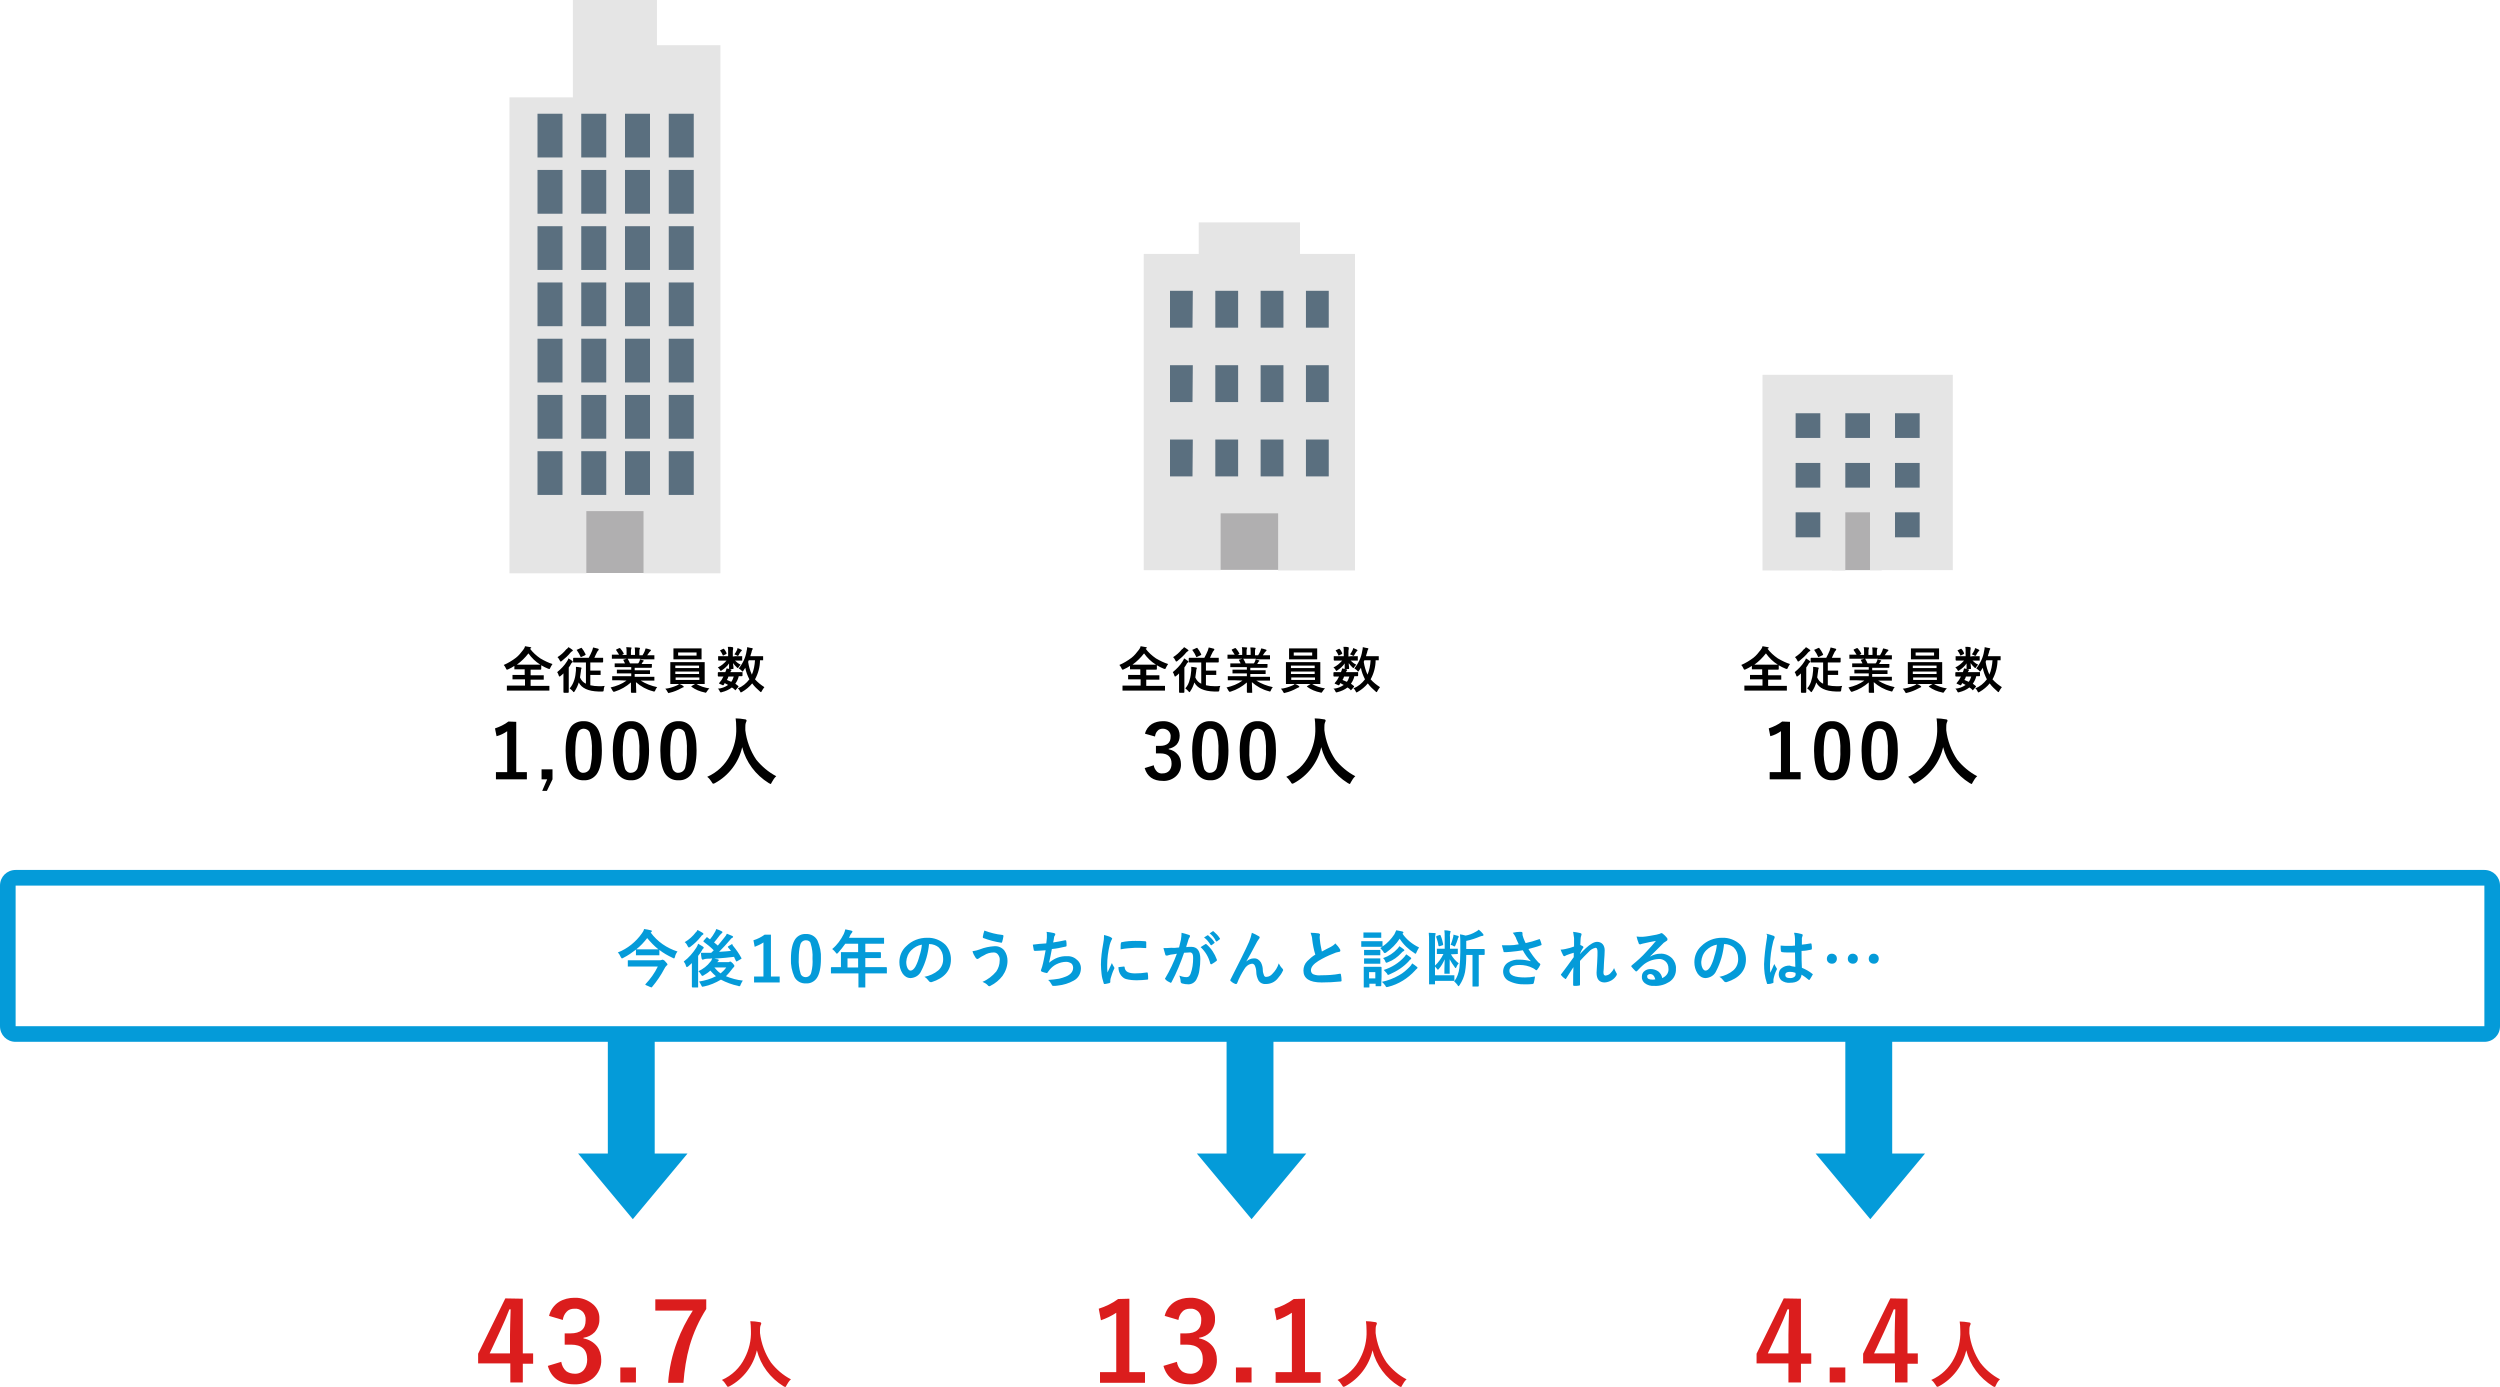 <?xml version="1.0" encoding="utf-8"?>
<!-- Generator: Adobe Illustrator 24.3.0, SVG Export Plug-In . SVG Version: 6.00 Build 0)  -->
<svg version="1.1" id="レイヤー_1" xmlns="http://www.w3.org/2000/svg" xmlns:xlink="http://www.w3.org/1999/xlink" x="0px"
	 y="0px" viewBox="0 0 800 443.8" width="800" height="443.8" style="enable-background:new 0 0 800 443.8;" xml:space="preserve">
<style type="text/css">
	.st0{fill:#5A6F7F;}
	.st1{fill:#B0AFB0;}
	.st2{fill:#E5E5E5;}
	.st3{fill:none;}
	.st4{fill:#049BD9;}
	.st5{fill:#DB1D1D;}
	.st6{clip-path:url(#SVGID_2_);fill:#5A6F7F;}
</style>
<g transform="translate(-283 -839.614)">
	<g transform="translate(-198.371 -524.228)">
		<rect x="853.7" y="1454" class="st0" width="54.4" height="69.2"/>
		<rect x="869.3" y="1521.5" class="st1" width="23.1" height="24.7"/>
		<g transform="translate(847.371 1435)">
			<path class="st2" d="M50,10.1V0H17.6v10.1H0v101.2h24.6V93.1H43v18.3h24.6V10.1H50z M15.6,81.3H8.4V69.5h7.3L15.6,81.3L15.6,81.3
				z M15.6,57.5H8.4V45.7h7.3L15.6,57.5L15.6,57.5z M15.6,33.7H8.4V21.9h7.3L15.6,33.7L15.6,33.7z M30.2,81.3h-7.3V69.5h7.3V81.3z
				 M30.2,57.5h-7.3V45.7h7.3V57.5z M30.2,33.7h-7.3V21.9h7.3V33.7z M44.7,81.3h-7.3V69.5h7.3V81.3z M44.7,57.5h-7.3V45.7h7.3V57.5z
				 M44.7,33.7h-7.3V21.9h7.3V33.7z M59.2,81.3h-7.3V69.5h7.3V81.3z M59.2,57.5h-7.3V45.7h7.3V57.5z M59.2,33.7h-7.3V21.9h7.3V33.7z
				"/>
		</g>
	</g>
	<g transform="translate(-356.842 -149.445)">
		<rect x="1210.2" y="1117.5" class="st0" width="47.2" height="44.3"/>
		<rect x="1226.1" y="1151.6" class="st1" width="15.9" height="19.9"/>
		<g transform="translate(1203.842 1109)">
			<path class="st2" d="M0,0v62.6h26.5V44h7.9v18.5h26.5V0H0z M18.5,52h-7.9v-8h7.9V52z M18.5,36.1h-7.9v-7.9h7.9V36.1z M18.5,20.2
				h-7.9v-7.9h7.9V20.2z M34.4,36.1h-7.9v-7.9h7.9V36.1z M34.4,20.2h-7.9v-7.9h7.9V20.2z M50.3,52h-7.9v-8h7.9V52z M50.3,36.1h-7.9
				v-7.9h7.9V36.1z M50.3,20.2h-7.9v-7.9h7.9V20.2z"/>
		</g>
	</g>
	<path d="M448.2,1070.6v16.1h3.4v2.3h-9.9v-2.3h3.6v-13.1c-1,0.7-2.2,1.3-3.4,1.6l-0.5-2.5c1.5-0.5,3-1.2,4.3-2.2L448.2,1070.6
		L448.2,1070.6z M459.8,1085.8v3.2l-1.8,3.7h-1.5l1.6-3.7h-1.8v-3.2H459.8z M469.8,1070.4c1.8-0.1,3.6,0.9,4.5,2.5
		c0.9,1.5,1.3,3.9,1.3,6.9c0,3.5-0.6,6.1-1.7,7.6c-1,1.3-2.5,2-4.1,1.9c-1.9,0.1-3.6-0.9-4.5-2.5c-0.8-1.5-1.3-3.9-1.3-7
		c0-3.5,0.6-6,1.7-7.6C466.6,1071,468.2,1070.3,469.8,1070.4L469.8,1070.4z M469.8,1072.8c-1,0-1.9,0.7-2.1,1.7
		c-0.5,1.7-0.6,3.5-0.6,5.3c-0.1,2,0.1,3.9,0.7,5.8c0.3,0.8,1.1,1.4,1.9,1.3c1.1,0,2-0.8,2.2-1.8c0.4-1.8,0.6-3.6,0.5-5.4
		c0.1-1.9-0.1-3.9-0.7-5.8C471.4,1073.3,470.6,1072.8,469.8,1072.8L469.8,1072.8z M485,1070.4c1.8-0.1,3.6,0.9,4.4,2.5
		c0.9,1.5,1.3,3.9,1.3,6.9c0,3.5-0.6,6.1-1.7,7.6c-1,1.3-2.5,2-4.1,1.9c-1.9,0.1-3.6-0.9-4.5-2.5c-0.8-1.5-1.3-3.9-1.3-7
		c0-3.5,0.6-6,1.7-7.6C481.8,1071,483.4,1070.3,485,1070.4L485,1070.4z M485,1072.8c-1,0-1.9,0.7-2.1,1.7c-0.5,1.7-0.6,3.5-0.6,5.3
		c-0.1,2,0.1,3.9,0.7,5.8c0.3,0.8,1.1,1.4,1.9,1.3c1.1,0,2-0.8,2.2-1.8c0.4-1.8,0.6-3.6,0.5-5.4c0.1-1.9-0.1-3.9-0.7-5.8
		C486.6,1073.3,485.8,1072.8,485,1072.8L485,1072.8z M500.2,1070.4c1.8-0.1,3.6,0.9,4.4,2.5c0.9,1.5,1.3,3.9,1.3,6.9
		c0,3.5-0.6,6.1-1.7,7.6c-1,1.3-2.5,2-4.1,1.9c-1.9,0.1-3.6-0.9-4.5-2.5c-0.8-1.5-1.3-3.9-1.3-7c0-3.5,0.6-6,1.7-7.6
		C497,1071,498.6,1070.3,500.2,1070.4L500.2,1070.4z M500.2,1072.8c-1,0-1.9,0.7-2.1,1.7c-0.5,1.7-0.6,3.5-0.6,5.3
		c-0.1,2,0.1,3.9,0.7,5.8c0.3,0.8,1.1,1.4,1.9,1.3c1.1,0,2-0.8,2.2-1.8c0.4-1.8,0.6-3.6,0.5-5.4c0.1-1.9-0.1-3.9-0.7-5.8
		C501.8,1073.3,501,1072.8,500.2,1072.8L500.2,1072.8z M531.4,1088c-0.6,0.5-1,1.2-1.4,1.9c-0.2,0.4-0.3,0.6-0.4,0.6
		c-0.2-0.1-0.4-0.2-0.6-0.3c-4.2-2.6-7.3-6.7-8.5-11.5c-1.1,4.9-4.3,9.1-8.7,11.5c-0.2,0.1-0.4,0.2-0.6,0.2c-0.1,0-0.3-0.2-0.5-0.6
		c-0.4-0.6-0.8-1.2-1.4-1.6c3.2-1.4,5.8-3.9,7.3-6.9c1.4-2.7,2.1-5.7,2-8.7c0-1.4-0.1-2.4-0.2-3.1c0.9,0,1.9,0.1,3,0.3
		c0.3,0,0.5,0.2,0.5,0.4c0,0.2-0.1,0.4-0.2,0.6c-0.2,0.5-0.2,1.1-0.2,1.6c0,0.2,0,0.5,0,0.9c0.4,3.3,1.6,6.6,3.5,9.4
		C526.7,1084.8,528.9,1086.7,531.4,1088L531.4,1088z"/>
	<path d="M459.8,1052.1c-0.3,0.4-0.5,0.8-0.7,1.2c-0.1,0.3-0.2,0.4-0.3,0.4c-0.1,0-0.3-0.1-0.4-0.1c-0.8-0.3-1.5-0.7-2.2-1.1v1.2
		c0,0.1-0.1,0.2-0.2,0.2h-2.1h-1.1v1.8h1.8h2.2c0.1,0,0.1,0,0.2,0v0.1v1.2c0,0.1,0,0.1,0,0.1c-0.1,0-0.1,0-0.2,0h-2.2h-1.8v2h3.8
		h2.1c0.1,0,0.1,0,0.1,0v0.1v1.3c0,0.1,0,0.1,0,0.1h-0.1h-2.1h-9.1h-2.1c-0.1,0-0.1,0-0.2,0v-0.1v-1.3c0-0.1,0-0.1,0-0.2h0.1h2.1
		h3.6v-2h-1.6h-2.2c-0.1,0-0.1,0-0.2,0v-0.1v-1.2c0-0.1,0-0.1,0-0.1h0.1h2.2h1.6v-1.8h-1h-2.1c-0.1,0-0.1,0-0.2,0v-0.1v-1
		c-0.6,0.4-1.3,0.8-2,1.1c-0.1,0.1-0.3,0.1-0.4,0.1s-0.2-0.1-0.3-0.4c-0.2-0.4-0.4-0.8-0.7-1.1c1.4-0.6,2.7-1.4,3.9-2.3
		c0.9-0.7,1.6-1.6,2.3-2.5c0.3-0.4,0.5-0.7,0.6-1.2c0.6,0.1,1.1,0.2,1.7,0.3c0.2,0,0.3,0.1,0.3,0.2s-0.1,0.2-0.2,0.2l-0.2,0.1
		c0.9,1.2,2,2.2,3.3,3.1C457.3,1051.1,458.5,1051.7,459.8,1052.1z M448.4,1052.3c0.2,0,0.8,0,1.7,0h3.9h1.9
		c-1.5-0.9-2.8-2.2-3.8-3.6C451,1050.1,449.8,1051.3,448.4,1052.3L448.4,1052.3z M468.8,1051.6h-2.2c-0.1,0-0.1,0-0.2-0.1l0,0v-1.2
		c0-0.1,0.1-0.2,0.2-0.2h2.2h2.6c0.4-0.8,0.8-1.5,1.1-2.3c0.1-0.3,0.2-0.7,0.3-1c0.6,0.1,1.1,0.3,1.6,0.4c0.1,0.1,0.2,0.1,0.2,0.2
		s-0.1,0.2-0.1,0.3c-0.1,0.1-0.3,0.3-0.4,0.5c-0.4,0.8-0.7,1.4-0.9,1.9h0.5h2.2c0.1,0,0.1,0,0.1,0v0.1v1.2c0,0.1-0.1,0.2-0.2,0.2
		h-2.2h-1.7v2.6h1.6h1.5c0.1,0,0.2,0,0.2,0v0.1v1.2c0,0.1,0,0.1,0,0.1c-0.1,0-0.1,0-0.2,0h-1.5h-1.6v3.3c0.9,0.2,1.8,0.3,2.8,0.3
		c0.6,0,1.2,0,1.8-0.1c-0.2,0.4-0.3,0.8-0.3,1.2c0,0.3-0.1,0.4-0.1,0.5c-0.1,0.1-0.3,0.1-0.4,0.1s-0.2,0-0.3,0c-0.2,0-0.5,0-0.9,0
		c-3.3-0.1-5.4-1.1-6.3-2.9c-0.3,1-0.7,1.9-1.3,2.8c-0.1,0.2-0.2,0.3-0.3,0.3c-0.1,0-0.2-0.1-0.3-0.3c-0.3-0.3-0.6-0.6-1-0.9
		c0.7-0.8,1.2-1.8,1.5-2.8c0.3-0.9,0.4-1.9,0.5-2.9c0-0.2,0-0.5,0-0.8c0-0.1,0-0.3,0-0.4c0.4,0,0.9,0.1,1.5,0.2
		c0.2,0,0.3,0.1,0.3,0.2s-0.1,0.2-0.1,0.3c-0.1,0.2-0.1,0.4-0.1,0.6c-0.1,0.8-0.2,1.5-0.3,2.1c0.4,0.9,1,1.6,1.9,2v-6.8
		L468.8,1051.6z M464.9,1050.3c0.4,0.2,0.8,0.5,1.2,0.8c0.1,0.1,0.2,0.2,0.2,0.3c0,0.1-0.1,0.2-0.2,0.2c-0.2,0.1-0.3,0.3-0.4,0.5
		c-0.2,0.4-0.4,0.7-0.7,1.1v5.9v2c0,0.1-0.1,0.2-0.2,0.2h-1.3c-0.1,0-0.2-0.1-0.2-0.2v-2v-2.3c0-0.4,0-0.9,0-1.7
		c-0.3,0.3-0.6,0.6-0.9,0.8c-0.1,0.1-0.2,0.2-0.4,0.2c-0.1,0-0.1-0.1-0.2-0.3c-0.1-0.4-0.3-0.8-0.5-1.1c1.2-1,2.3-2.1,3.1-3.4
		C464.7,1050.9,464.8,1050.6,464.9,1050.3L464.9,1050.3z M464.9,1046.7c0.4,0.2,0.8,0.5,1.2,0.8c0.2,0.1,0.2,0.2,0.2,0.3
		c0,0.1-0.1,0.2-0.2,0.2c-0.2,0.1-0.4,0.3-0.5,0.4c-0.8,1-1.8,1.9-2.8,2.7c-0.1,0.1-0.2,0.2-0.4,0.2c-0.1,0-0.2-0.1-0.3-0.4
		c-0.2-0.4-0.4-0.7-0.7-1c1.1-0.7,2-1.5,2.8-2.5C464.6,1047.2,464.7,1046.9,464.9,1046.7L464.9,1046.7z M469.1,1046.9
		c0.5,0.6,0.9,1.3,1.3,2.1v0.1c0,0-0.1,0.1-0.2,0.2l-1.1,0.5c-0.1,0-0.1,0.1-0.2,0.1c0,0-0.1,0-0.1-0.1c-0.3-0.7-0.7-1.4-1.2-2.1
		l-0.1-0.1c0,0,0.1-0.1,0.2-0.1l1.1-0.5c0,0,0.1,0,0.2,0C469,1046.8,469.1,1046.9,469.1,1046.9L469.1,1046.9z M481.1,1057.3h-2
		c-0.1,0-0.1,0-0.2,0v-0.1v-1c0-0.1,0-0.1,0-0.2c0,0,0.1,0,0.2,0h2h3.9v-0.9h-2.3h-2.2c-0.1,0-0.1,0-0.1,0v-0.1v-0.9
		c0-0.1,0-0.1,0-0.2h0.1h2.2h2.3v-0.8h-3h-2.1c-0.1,0-0.1,0-0.2,0v-0.1v-0.9c0-0.1,0-0.1,0-0.2c0,0,0.1,0,0.2,0h2.1h1
		c-0.2-0.3-0.3-0.7-0.5-1c0,0,0-0.1-0.1-0.1c0,0,0.1-0.1,0.2-0.1l1-0.3H481h-2c-0.1,0-0.1,0-0.2,0v-0.1v-1c0-0.1,0-0.1,0-0.2
		c0,0,0.1,0,0.2,0h2h0.1c-0.3-0.5-0.6-0.9-0.9-1.4l-0.1-0.1c0,0,0.1-0.1,0.2-0.2l0.9-0.4h0.1c0,0,0.1,0,0.2,0.1
		c0.4,0.5,0.8,1,1.1,1.6v0.1c0,0-0.1,0.1-0.2,0.2l-0.4,0.2h1.5v-1.1c0-0.5,0-0.9-0.1-1.4c0.6,0,1.2,0.1,1.5,0.1
		c0.1,0,0.2,0.1,0.2,0.1c0,0.1,0,0.2-0.1,0.3c-0.1,0.3-0.1,0.6-0.1,0.9v1.1h1.3v-1c0-0.5,0-0.9-0.1-1.4c0.5,0,1,0,1.5,0.1
		c0.1,0,0.2,0.1,0.2,0.1c0,0.1,0,0.2-0.1,0.3c-0.1,0.3-0.1,0.6-0.1,0.9v1.1h1c0.3-0.4,0.5-0.9,0.7-1.3c0.1-0.3,0.2-0.6,0.3-0.9
		c0.5,0.1,1,0.2,1.5,0.4c0.1,0,0.2,0.1,0.2,0.2s-0.1,0.2-0.2,0.3c-0.1,0.1-0.2,0.2-0.3,0.3c-0.1,0.2-0.4,0.5-0.7,1h0.2h2
		c0.1,0,0.1,0,0.1,0s0,0.1,0,0.2v1c0,0.1,0,0.1,0,0.1h-0.1h-2h-2.8c0.4,0.1,0.9,0.2,1.3,0.3c0.1,0,0.2,0.1,0.2,0.2s-0.1,0.2-0.2,0.2
		c-0.1,0.1-0.2,0.2-0.2,0.3l-0.3,0.5h1h2.1c0.1,0,0.1,0,0.2,0v0.1v0.9c0,0.1-0.1,0.2-0.2,0.2h-2.1h-3.2v0.8h2.5h2.2
		c0.1,0,0.1,0,0.2,0v0.1v0.9c0,0.1,0,0.1,0,0.2c0,0-0.1,0-0.2,0h-2.2h-2.5v0.9h4.2h2c0.1,0,0.1,0,0.1,0v0.1v1v0.1h-0.1h-2H488
		c1.6,1,3.4,1.7,5.3,2.1c-0.3,0.3-0.5,0.7-0.6,1s-0.2,0.4-0.4,0.4c-0.1,0-0.2,0-0.4-0.1c-2-0.5-3.8-1.5-5.4-2.9l0.1,3.2
		c0,0.1,0,0.1,0,0.2h-0.1h-1.4c-0.1,0-0.2-0.1-0.2-0.2s0-0.2,0-0.5c0-0.9,0-1.7,0-2.6c-1.5,1.3-3.2,2.3-5.1,2.9
		c-0.1,0-0.2,0.1-0.4,0.1c-0.1,0-0.2-0.1-0.4-0.4c-0.2-0.4-0.4-0.7-0.6-1c1.8-0.4,3.6-1.1,5.1-2.2L481.1,1057.3L481.1,1057.3z
		 M487.7,1051c0.1-0.2,0.1-0.4,0.2-0.6h-4.1l0.1,0.1c0.3,0.5,0.5,0.9,0.7,1.4h2.6C487.4,1051.7,487.6,1051.4,487.7,1051L487.7,1051z
		 M501.6,1059.1c0.1,0.1,0.2,0.2,0.2,0.3c0,0.1-0.1,0.2-0.3,0.2c-0.2,0.1-0.4,0.2-0.6,0.3c-1.1,0.6-2.3,1.1-3.6,1.4
		c-0.2,0-0.3,0.1-0.3,0.1c-0.1,0-0.2,0-0.2-0.1c-0.1-0.1-0.1-0.2-0.2-0.3c-0.2-0.4-0.4-0.7-0.7-1c1.2-0.1,2.4-0.5,3.6-1
		c0.3-0.1,0.6-0.3,0.8-0.5h-0.4h-2.2c-0.1,0-0.1,0-0.2,0v-0.1v-1.7v-3.3v-1.7c0-0.1,0-0.1,0-0.2c0,0,0.1,0,0.2,0h2.2h6.2h2.2
		c0.1,0,0.1,0,0.2,0v0.1v1.7v3.3v1.7c0,0.1,0,0.1,0,0.2c0,0-0.1,0-0.2,0h-2.2h-5.7C500.8,1058.6,501.2,1058.8,501.6,1059.1z
		 M506.8,1057.2v-0.8h-7.6v0.8H506.8z M499.1,1055.3h7.6v-0.8h-7.6V1055.3z M499.1,1052.6v0.8h7.6v-0.8H499.1z M505.2,1047.1h2.1
		c0.1,0,0.1,0,0.2,0v0.1v1.1v1v1.1c0,0.1,0,0.1,0,0.2h-0.1h-2.1h-4.6h-2.1c-0.1,0-0.1,0-0.1,0v-0.1v-1.1v-1v-1.1c0-0.1,0-0.1,0-0.2
		h0.1h2.1H505.2z M505.9,1049.4v-1H500v1H505.9z M510,1059.9c-0.3,0.3-0.6,0.6-0.8,1c-0.2,0.3-0.3,0.4-0.4,0.4c0,0-0.1,0-0.3-0.1
		c-1.5-0.3-3-0.9-4.2-1.8c-0.1,0-0.1-0.1-0.1-0.1s0.1-0.1,0.2-0.2l1-0.6c0.1-0.1,0.1-0.1,0.2-0.1h0.1
		C507,1059.2,508.5,1059.7,510,1059.9z M519.4,1053.5c1.3-1.6,2.2-3.5,2.5-5.5c0.1-0.4,0.2-0.9,0.2-1.3c0.8,0.2,1.3,0.3,1.5,0.3
		c0.2,0.1,0.3,0.1,0.3,0.2s-0.1,0.2-0.2,0.4c-0.1,0.2-0.2,0.5-0.2,0.7c-0.1,0.2-0.2,0.7-0.4,1.3h2.1h1.9c0.1,0,0.1,0,0.1,0v0.1v1.1
		c0,0.1,0,0.1,0,0.1h-0.1h-0.3c-0.2,0-0.4,0-0.6,0c0,2.1-0.6,4.3-1.6,6.1c0.9,1,1.9,1.8,3,2.5c-0.3,0.4-0.6,0.8-0.8,1.2
		c-0.1,0.2-0.2,0.4-0.3,0.4s-0.2-0.1-0.3-0.2c-0.9-0.8-1.8-1.6-2.5-2.6c-0.9,1.1-2,2-3.2,2.7c-0.1,0.1-0.3,0.1-0.4,0.2
		c-0.1,0-0.2-0.1-0.3-0.4c-0.2-0.4-0.4-0.7-0.7-0.9c1.5-0.6,2.7-1.6,3.7-2.9c-0.6-1.2-1.1-2.4-1.3-3.7c-0.2,0.3-0.4,0.6-0.6,0.9
		c-0.1,0.2-0.2,0.3-0.3,0.3s-0.2-0.1-0.3-0.3C520,1053.9,519.7,1053.7,519.4,1053.5z M524.6,1050.9h-2l-0.2,0.5
		c0.2,1.4,0.6,2.8,1.2,4.1C524.2,1054.1,524.5,1052.5,524.6,1050.9L524.6,1050.9z M512.7,1060c1.2-0.1,2.3-0.5,3.3-1.2
		c-0.4-0.2-0.8-0.4-1.1-0.6l-0.2,0.4c-0.1,0.2-0.2,0.3-0.3,0.3s-0.2,0-0.3-0.1l-0.7-0.3c-0.2-0.1-0.3-0.1-0.3-0.2s0-0.1,0.1-0.2
		c0.2-0.3,0.5-0.6,0.7-0.9s0.4-0.7,0.6-1.1c-0.4,0-0.8,0-1.2,0h-0.4c-0.1,0-0.2-0.1-0.2-0.2v-1c0-0.1,0.1-0.2,0.2-0.2h2h0.2
		c0.2-0.4,0.3-0.8,0.4-1.2c0.5,0.1,1,0.2,1.4,0.3c0.1,0.1,0.2,0.1,0.2,0.2s-0.1,0.2-0.1,0.2c-0.1,0.1-0.2,0.3-0.3,0.5h1.7h2
		c0.1,0,0.1,0,0.2,0v0.1v1c0,0.1-0.1,0.2-0.2,0.2h-0.3c-0.2,0-0.5,0-0.7,0c-0.2,0.9-0.6,1.7-1.1,2.4c0.2,0.2,0.6,0.4,0.9,0.7
		c0.1,0,0.1,0.1,0.1,0.2s0,0.1-0.1,0.2l-0.7,0.8c-0.1,0.1-0.2,0.2-0.2,0.2c-0.1,0-0.1,0-0.1-0.1c-0.3-0.3-0.6-0.6-1-0.8
		c-0.9,0.7-2,1.2-3.2,1.5c-0.1,0-0.2,0.1-0.3,0.1s-0.3-0.1-0.4-0.4C513.2,1060.5,513,1060.2,512.7,1060z M515.6,1057.2
		c0.5,0.2,1,0.4,1.4,0.6c0.4-0.5,0.6-1.1,0.8-1.7h-1.7C516,1056.5,515.8,1056.9,515.6,1057.2z M518.3,1049.6h2c0.1,0,0.1,0,0.2,0
		c0,0,0,0.1,0,0.2v1c0,0.1,0,0.1,0,0.2c0,0-0.1,0-0.2,0h-2h-0.1c0.5,0.5,1.1,1,1.8,1.3c-0.3,0.3-0.5,0.6-0.7,0.9
		c-0.1,0.1-0.1,0.2-0.2,0.2c-0.1,0-0.2-0.1-0.4-0.3c-0.4-0.4-0.8-0.8-1.1-1.3c0,0.4,0,0.8,0.1,1.2c0,0.3,0,0.5,0,0.5
		c0,0.1,0,0.1,0,0.2h-0.1h-1.2c-0.1,0-0.1,0-0.1,0v-0.1c0,0,0-0.2,0-0.6s0-0.7,0-1.1c-0.6,0.9-1.4,1.6-2.3,2.2
		c-0.1,0.1-0.2,0.2-0.4,0.2c-0.1,0-0.1-0.1-0.2-0.3c-0.2-0.3-0.4-0.6-0.7-0.8c1.1-0.5,2-1.3,2.8-2.2H515h-2c-0.1,0-0.2-0.1-0.2-0.2
		v-1c0-0.1,0-0.1,0-0.2h0.1h2h1.1v-1.6c0-0.5,0-0.9-0.1-1.4c0.6,0,1.1,0,1.5,0.1c0.1,0,0.2,0.1,0.2,0.2s0,0.1,0,0.2s0,0.1,0,0.2
		c-0.1,0.3-0.1,0.6-0.1,1v1.4L518.3,1049.6z M518,1049c0.3-0.4,0.6-0.8,0.8-1.3c0.1-0.2,0.2-0.4,0.2-0.7c0.4,0.1,0.8,0.3,1.2,0.5
		c0.1,0.1,0.2,0.1,0.2,0.2s-0.1,0.2-0.1,0.2c-0.1,0.1-0.2,0.2-0.3,0.3c-0.3,0.4-0.5,0.8-0.6,1s-0.2,0.3-0.3,0.3s-0.3-0.1-0.4-0.2
		C518.5,1049.2,518.3,1049.1,518,1049L518,1049z M514.6,1047.2c0.4,0.4,0.7,0.9,0.9,1.4v0.1c0,0.1,0,0.1-0.1,0.2l-0.8,0.4
		c-0.1,0-0.1,0.1-0.2,0.1c-0.1,0-0.1,0-0.1-0.1c-0.2-0.5-0.5-1-0.8-1.4l-0.1-0.1c0,0,0-0.1,0.1-0.1l0.8-0.4
		C514.4,1047.3,514.4,1047.3,514.6,1047.2C514.5,1047.1,514.5,1047.1,514.6,1047.2L514.6,1047.2z"/>
	<path d="M649.4,1074.4c0.3-1.3,1.1-2.4,2.2-3.1c1-0.6,2.2-0.9,3.4-0.9c1.5-0.1,3,0.4,4.2,1.5c0.9,0.8,1.3,1.9,1.3,3.1
		c0,1.1-0.3,2.1-1,2.9c-0.7,0.7-1.5,1.1-2.5,1.3v0.2c1.2,0.2,2.2,0.8,3,1.8c0.6,0.8,0.9,1.8,0.9,2.9c0.1,1.6-0.6,3.1-1.8,4.1
		c-1.1,0.9-2.6,1.4-4,1.3c-3.1,0-5-1.4-5.8-4.1l2.9-0.9c0.1,0.8,0.5,1.5,1.1,2.1c0.5,0.4,1.1,0.6,1.8,0.5c0.8,0,1.6-0.3,2.1-0.9
		s0.7-1.4,0.7-2.2c0-2.2-1.2-3.3-3.6-3.3h-1.4v-2.4h1.3c2.2,0,3.4-1,3.4-2.9c0.1-0.7-0.2-1.5-0.8-2c-0.5-0.4-1.1-0.6-1.7-0.6
		c-0.7,0-1.3,0.2-1.7,0.7c-0.5,0.5-0.7,1.1-0.8,1.8L649.4,1074.4z M670.3,1070.4c1.8-0.1,3.6,0.9,4.5,2.5c0.9,1.5,1.3,3.9,1.3,6.9
		c0,3.5-0.6,6.1-1.7,7.6c-1,1.3-2.5,2-4.1,1.9c-1.9,0.1-3.6-0.9-4.5-2.5c-0.8-1.5-1.3-3.9-1.3-7c0-3.5,0.6-6,1.7-7.6
		C667.2,1071,668.7,1070.3,670.3,1070.4z M670.3,1072.8c-1,0-1.9,0.7-2.1,1.7c-0.5,1.7-0.6,3.5-0.6,5.3c-0.1,2,0.1,3.9,0.7,5.8
		c0.3,0.8,1.1,1.4,1.9,1.3c1.1,0,2-0.8,2.2-1.8c0.4-1.8,0.6-3.6,0.5-5.4c0.1-1.9-0.1-3.9-0.7-5.8
		C671.9,1073.3,671.2,1072.8,670.3,1072.8z M685.5,1070.4c1.8-0.1,3.6,0.9,4.5,2.5c0.9,1.5,1.3,3.9,1.3,6.9c0,3.5-0.6,6.1-1.7,7.6
		c-1,1.3-2.5,2-4.1,1.9c-1.9,0.1-3.6-0.9-4.5-2.5c-0.8-1.5-1.3-3.9-1.3-7c0-3.5,0.6-6,1.7-7.6C682.4,1071,683.9,1070.3,685.5,1070.4
		L685.5,1070.4z M685.5,1072.8c-1,0-1.9,0.7-2.1,1.7c-0.5,1.7-0.6,3.5-0.6,5.3c-0.1,2,0.1,3.9,0.7,5.8c0.3,0.8,1.1,1.4,1.9,1.3
		c1.1,0,2-0.8,2.2-1.8c0.4-1.8,0.6-3.6,0.5-5.4c0.1-1.9-0.1-3.9-0.7-5.8C687.1,1073.3,686.4,1072.8,685.5,1072.8L685.5,1072.8z
		 M716.7,1088c-0.6,0.5-1,1.2-1.4,1.9c-0.2,0.4-0.3,0.6-0.4,0.6c-0.2-0.1-0.4-0.2-0.6-0.3c-4.2-2.6-7.3-6.7-8.5-11.5
		c-1.1,4.9-4.3,9.1-8.7,11.5c-0.2,0.1-0.4,0.2-0.6,0.2c-0.1,0-0.3-0.2-0.5-0.6c-0.4-0.6-0.9-1.2-1.4-1.6c3.2-1.4,5.8-3.9,7.3-6.9
		c1.4-2.7,2.1-5.7,2-8.7c0-1.4-0.1-2.4-0.2-3.1c0.9,0,1.9,0.1,3,0.3c0.3,0,0.5,0.2,0.5,0.4c0,0.2-0.1,0.4-0.2,0.6
		c-0.2,0.5-0.2,1.1-0.2,1.6c0,0.2,0,0.5,0,0.9c0.4,3.3,1.6,6.6,3.5,9.4C712,1084.8,714.2,1086.7,716.7,1088L716.7,1088z"/>
	<path d="M656.8,1052.1c-0.3,0.4-0.5,0.8-0.7,1.2c-0.1,0.3-0.2,0.4-0.3,0.4s-0.3-0.1-0.4-0.1c-0.8-0.3-1.5-0.7-2.2-1.1v1.2
		c0,0.1-0.1,0.2-0.2,0.2h-2.1h-1.1v1.8h1.8h2.2c0.1,0,0.1,0,0.2,0v0.1v1.2c0,0.1,0,0.1,0,0.1c-0.1,0-0.1,0-0.2,0h-2.2h-1.8v2h3.8
		h2.1c0.1,0,0.1,0,0.1,0v0.1v1.3c0,0.1,0,0.1,0,0.1h-0.1h-2.1h-9.1h-2.1c-0.1,0-0.1,0-0.2,0v-0.1v-1.3c0-0.1,0-0.1,0-0.2h0.1h2.1
		h3.6v-2h-1.6h-2.2c-0.1,0-0.1,0-0.2,0v-0.1v-1.2c0-0.1,0-0.1,0-0.1h0.1h2.2h1.6v-1.8h-1h-2.1c-0.1,0-0.1,0-0.2,0v-0.1v-1
		c-0.6,0.4-1.3,0.8-2,1.1c-0.1,0.1-0.3,0.1-0.4,0.1c-0.1,0-0.2-0.1-0.3-0.4c-0.2-0.4-0.4-0.8-0.7-1.1c1.4-0.6,2.7-1.4,3.9-2.3
		c0.9-0.7,1.6-1.6,2.3-2.5c0.3-0.4,0.5-0.7,0.6-1.2c0.6,0.1,1.1,0.2,1.7,0.3c0.2,0,0.3,0.1,0.3,0.2s-0.1,0.2-0.2,0.2l-0.2,0.1
		c0.9,1.2,2,2.2,3.3,3.1C654.3,1051.1,655.5,1051.7,656.8,1052.1z M645.4,1052.3c0.2,0,0.8,0,1.7,0h3.9h1.9
		c-1.5-0.9-2.8-2.2-3.8-3.6C648,1050.1,646.8,1051.3,645.4,1052.3L645.4,1052.3z M665.8,1051.6h-2.2c-0.1,0-0.1,0-0.2-0.1l0,0v-1.2
		c0-0.1,0.1-0.2,0.2-0.2h2.2h2.6c0.4-0.8,0.8-1.5,1.1-2.3c0.1-0.3,0.2-0.7,0.3-1c0.6,0.1,1.1,0.3,1.6,0.4c0.1,0.1,0.2,0.1,0.2,0.2
		s-0.1,0.2-0.1,0.3c-0.1,0.1-0.3,0.3-0.4,0.5c-0.4,0.8-0.7,1.4-0.9,1.9h0.5h2.2c0.1,0,0.1,0,0.1,0v0.1v1.2c0,0.1-0.1,0.2-0.2,0.2
		h-2.2h-1.7v2.6h1.6h1.5c0.1,0,0.2,0,0.2,0v0.1v1.2c0,0.1,0,0.1,0,0.1c-0.1,0-0.1,0-0.2,0h-1.5h-1.6v3.3c0.9,0.2,1.8,0.3,2.8,0.3
		c0.6,0,1.2,0,1.8-0.1c-0.2,0.4-0.3,0.8-0.3,1.2c0,0.3-0.1,0.4-0.1,0.5c-0.1,0.1-0.3,0.1-0.4,0.1c-0.1,0-0.2,0-0.3,0
		c-0.2,0-0.5,0-0.9,0c-3.3-0.1-5.4-1.1-6.3-2.9c-0.3,1-0.7,1.9-1.3,2.8c-0.1,0.2-0.2,0.3-0.3,0.3s-0.2-0.1-0.3-0.3
		c-0.3-0.3-0.6-0.6-1-0.9c0.7-0.8,1.2-1.8,1.4-2.8c0.3-0.9,0.4-1.9,0.5-2.9c0-0.2,0-0.5,0-0.8c0-0.1,0-0.3,0-0.4
		c0.4,0,0.9,0.1,1.5,0.2c0.2,0,0.3,0.1,0.3,0.2s-0.1,0.2-0.1,0.3c-0.1,0.2-0.1,0.4-0.1,0.6c-0.1,0.8-0.2,1.5-0.3,2.1
		c0.4,0.9,1,1.6,1.9,2v-6.8L665.8,1051.6z M661.9,1050.3c0.4,0.2,0.8,0.5,1.2,0.8c0.1,0.1,0.2,0.2,0.2,0.3c0,0.1-0.1,0.2-0.2,0.2
		c-0.2,0.1-0.3,0.3-0.4,0.5c-0.2,0.4-0.4,0.7-0.7,1.1v5.9v2c0,0.1-0.1,0.2-0.2,0.2h-1.3c-0.1,0-0.2-0.1-0.2-0.2v-2v-2.3
		c0-0.4,0-0.9,0-1.7c-0.3,0.3-0.6,0.6-0.9,0.8c-0.1,0.1-0.2,0.2-0.4,0.2c-0.1,0-0.1-0.1-0.2-0.3c-0.1-0.4-0.3-0.8-0.5-1.1
		c1.2-1,2.3-2.1,3.1-3.4C661.7,1050.9,661.8,1050.6,661.9,1050.3L661.9,1050.3z M661.9,1046.7c0.4,0.2,0.8,0.5,1.2,0.8
		c0.2,0.1,0.2,0.2,0.2,0.3c0,0.1-0.1,0.2-0.2,0.2c-0.2,0.1-0.4,0.3-0.5,0.4c-0.8,1-1.8,1.9-2.8,2.7c-0.1,0.1-0.2,0.2-0.4,0.2
		c-0.1,0-0.2-0.1-0.3-0.4c-0.2-0.4-0.4-0.7-0.7-1c1.1-0.7,2-1.5,2.8-2.5C661.6,1047.2,661.7,1046.9,661.9,1046.7L661.9,1046.7z
		 M666.1,1046.9c0.5,0.6,0.9,1.3,1.3,2.1v0.1c0,0-0.1,0.1-0.2,0.2l-1.1,0.5c-0.1,0-0.1,0.1-0.2,0.1c0,0-0.1,0-0.1-0.1
		c-0.3-0.7-0.7-1.4-1.2-2.1l-0.1-0.1c0,0,0.1-0.1,0.2-0.1l1.1-0.5C665.8,1047,665.9,1047,666.1,1046.9
		C666,1046.8,666.1,1046.9,666.1,1046.9L666.1,1046.9z M678.1,1057.3h-2c-0.1,0-0.1,0-0.2,0v-0.1v-1c0-0.1,0-0.1,0-0.2
		c0,0,0.1,0,0.2,0h2h3.9v-0.9h-2.3h-2.2c-0.1,0-0.1,0-0.1,0v-0.1v-0.9c0-0.1,0-0.1,0-0.2h0.1h2.2h2.3v-0.8h-3h-2.1
		c-0.1,0-0.1,0-0.2,0s0-0.1,0-0.1v-0.9c0-0.1,0-0.1,0-0.2c0,0,0.1,0,0.2,0h2.1h1c-0.2-0.3-0.3-0.7-0.5-1c0,0,0-0.1-0.1-0.1
		c0,0,0.1-0.1,0.2-0.1l1-0.3H678h-2c-0.1,0-0.1,0-0.2,0v-0.1v-1c0-0.1,0-0.1,0-0.2c0,0,0.1,0,0.2,0h2h0.1c-0.3-0.5-0.6-0.9-0.9-1.4
		c0,0,0-0.1-0.1-0.1c0,0,0.1-0.1,0.2-0.2l0.9-0.4h0.1c0,0,0.1,0,0.2,0.1c0.4,0.5,0.8,1,1.1,1.6v0.1c0,0-0.1,0.1-0.2,0.2l-0.4,0.2
		h1.5v-1.1c0-0.5,0-0.9-0.1-1.4c0.6,0,1.2,0.1,1.5,0.1c0.1,0,0.2,0.1,0.2,0.1c0,0.1,0,0.2-0.1,0.3c-0.1,0.3-0.1,0.6-0.1,0.9v1.1h1.3
		v-1c0-0.5,0-0.9-0.1-1.4c0.5,0,1,0,1.5,0.1c0.1,0,0.2,0.1,0.2,0.1c0,0.1,0,0.2-0.1,0.3c-0.1,0.3-0.1,0.6-0.1,0.9v1.1h1
		c0.3-0.4,0.5-0.9,0.7-1.3c0.1-0.3,0.2-0.6,0.3-0.9c0.5,0.1,1,0.2,1.5,0.4c0.1,0,0.2,0.1,0.2,0.2s-0.1,0.2-0.2,0.3
		c-0.1,0.1-0.2,0.2-0.3,0.3c-0.1,0.2-0.4,0.5-0.7,1h0.2h2c0.1,0,0.1,0,0.1,0s0,0.1,0,0.2v1c0,0.1,0,0.1,0,0.1h-0.1h-2h-2.8
		c0.4,0.1,0.9,0.2,1.3,0.3c0.1,0,0.2,0.1,0.2,0.2s-0.1,0.2-0.2,0.2c-0.1,0.1-0.2,0.2-0.2,0.3l-0.3,0.5h1h2.1c0.1,0,0.1,0,0.2,0v0.1
		v0.9c0,0.1-0.1,0.2-0.2,0.2h-2.1h-3.2v0.8h2.5h2.2c0.1,0,0.1,0,0.2,0v0.1v0.9c0,0.1,0,0.1,0,0.2c0,0-0.1,0-0.2,0h-2.2h-2.5v0.9h4.2
		h2c0.1,0,0.1,0,0.1,0v0.1v1v0.1h-0.1h-2H685c1.6,1,3.4,1.7,5.3,2.1c-0.3,0.3-0.5,0.7-0.6,1s-0.2,0.4-0.3,0.4s-0.2,0-0.4-0.1
		c-2-0.5-3.8-1.5-5.4-2.9l0.1,3.2c0,0.1,0,0.1,0,0.2h-0.1h-1.4c-0.1,0-0.2-0.1-0.2-0.2s0-0.2,0-0.5c0-0.9,0-1.7,0-2.6
		c-1.5,1.3-3.2,2.3-5.1,2.9c-0.1,0-0.2,0.1-0.4,0.1c-0.1,0-0.2-0.1-0.4-0.4c-0.2-0.4-0.4-0.7-0.6-1c1.8-0.4,3.6-1.1,5.1-2.2
		L678.1,1057.3L678.1,1057.3z M684.7,1051c0.1-0.2,0.1-0.4,0.2-0.6h-4.1l0.1,0.1c0.3,0.5,0.5,0.9,0.7,1.4h2.6
		C684.4,1051.7,684.6,1051.4,684.7,1051L684.7,1051z M698.6,1059.1c0.1,0.1,0.2,0.2,0.2,0.3c0,0.1-0.1,0.2-0.3,0.2
		c-0.2,0.1-0.4,0.2-0.6,0.3c-1.1,0.6-2.3,1.1-3.6,1.4c-0.2,0-0.3,0.1-0.3,0.1c-0.1,0-0.2,0-0.2-0.1c-0.1-0.1-0.1-0.2-0.2-0.3
		c-0.2-0.4-0.4-0.7-0.7-1c1.2-0.1,2.4-0.5,3.6-1c0.3-0.1,0.6-0.3,0.8-0.5h-0.4h-2.2c-0.1,0-0.1,0-0.2,0v-0.1v-1.7v-3.3v-1.7
		c0-0.1,0-0.1,0-0.2c0,0,0.1,0,0.2,0h2.2h6.2h2.2c0.1,0,0.1,0,0.2,0v0.1v1.7v3.3v1.7c0,0.1,0,0.1,0,0.2c0,0-0.1,0-0.2,0h-2.2h-5.7
		C697.8,1058.6,698.2,1058.8,698.6,1059.1z M703.8,1057.2v-0.8h-7.6v0.8H703.8z M696.1,1055.3h7.6v-0.8h-7.6V1055.3z M696.1,1052.6
		v0.8h7.6v-0.8H696.1z M702.2,1047.1h2.1c0.1,0,0.1,0,0.2,0v0.1v1.1v1v1.1c0,0.1,0,0.1,0,0.2h-0.1h-2.1h-4.6h-2.1
		c-0.1,0-0.1,0-0.1,0v-0.1v-1.1v-1v-1.1c0-0.1,0-0.1,0-0.2h0.1h2.1H702.2z M702.9,1049.4v-1H697v1H702.9z M707,1059.9
		c-0.3,0.3-0.6,0.6-0.8,1c-0.2,0.3-0.3,0.4-0.4,0.4c0,0-0.1,0-0.3-0.1c-1.5-0.3-3-0.9-4.2-1.8c-0.1,0-0.1-0.1-0.1-0.1
		s0.1-0.1,0.2-0.2l1-0.6c0.1-0.1,0.1-0.1,0.2-0.1h0.1C704,1059.2,705.5,1059.7,707,1059.9z M716.4,1053.5c1.3-1.6,2.2-3.5,2.5-5.5
		c0.1-0.4,0.2-0.9,0.2-1.3c0.8,0.2,1.3,0.3,1.5,0.3c0.2,0.1,0.3,0.1,0.3,0.2s-0.1,0.2-0.2,0.4c-0.1,0.2-0.2,0.5-0.2,0.7
		c-0.1,0.2-0.2,0.7-0.4,1.3h2.1h1.9c0.1,0,0.1,0,0.1,0v0.1v1.1c0,0.1,0,0.1,0,0.1h-0.1h-0.3c-0.2,0-0.4,0-0.6,0
		c0,2.1-0.6,4.3-1.6,6.1c0.9,1,1.9,1.8,3,2.5c-0.3,0.4-0.6,0.8-0.8,1.2c-0.1,0.2-0.2,0.4-0.3,0.4s-0.2-0.1-0.3-0.2
		c-0.9-0.8-1.8-1.6-2.5-2.6c-0.9,1.1-2,2-3.2,2.7c-0.1,0.1-0.3,0.1-0.4,0.2c-0.1,0-0.2-0.1-0.3-0.4c-0.2-0.4-0.4-0.7-0.7-0.9
		c1.5-0.6,2.7-1.6,3.7-2.9c-0.6-1.2-1.1-2.4-1.3-3.7c-0.2,0.3-0.4,0.6-0.6,0.9c-0.1,0.2-0.2,0.3-0.3,0.3s-0.2-0.1-0.3-0.3
		C717,1053.9,716.7,1053.7,716.4,1053.5z M721.6,1050.9h-2l-0.2,0.5c0.2,1.4,0.6,2.8,1.2,4.1
		C721.2,1054.1,721.5,1052.5,721.6,1050.9L721.6,1050.9z M709.7,1060c1.2-0.1,2.3-0.5,3.3-1.2c-0.4-0.2-0.8-0.4-1.1-0.6l-0.2,0.4
		c-0.1,0.2-0.2,0.3-0.3,0.3s-0.2,0-0.3-0.1l-0.7-0.3c-0.2-0.1-0.3-0.1-0.3-0.2s0-0.1,0.1-0.2c0.2-0.3,0.5-0.6,0.7-0.9
		s0.4-0.7,0.6-1.1c-0.4,0-0.8,0-1.2,0h-0.4c-0.1,0-0.2-0.1-0.2-0.2v-1c0-0.1,0.1-0.2,0.2-0.2h2h0.2c0.2-0.4,0.3-0.8,0.4-1.2
		c0.5,0.1,1,0.2,1.4,0.3c0.1,0.1,0.2,0.1,0.2,0.2s-0.1,0.2-0.1,0.2c-0.1,0.1-0.2,0.3-0.3,0.5h1.7h2c0.1,0,0.1,0,0.2,0v0.1v1
		c0,0.1-0.1,0.2-0.2,0.2h-0.3c-0.2,0-0.5,0-0.7,0c-0.2,0.9-0.6,1.7-1.1,2.4c0.2,0.2,0.6,0.4,0.9,0.7c0.1,0,0.1,0.1,0.1,0.2
		s0,0.1-0.1,0.2l-0.7,0.8c-0.1,0.1-0.2,0.2-0.2,0.2c-0.1,0-0.1,0-0.1-0.1c-0.3-0.3-0.6-0.6-1-0.8c-0.9,0.7-2,1.2-3.2,1.5
		c-0.1,0-0.2,0.1-0.3,0.1s-0.3-0.1-0.4-0.4C710.2,1060.5,710,1060.2,709.7,1060z M712.6,1057.2c0.5,0.2,1,0.4,1.4,0.6
		c0.4-0.5,0.6-1.1,0.8-1.7h-1.7C713,1056.5,712.8,1056.9,712.6,1057.2z M715.3,1049.6h2c0.1,0,0.1,0,0.2,0c0,0,0,0.1,0,0.2v1
		c0,0.1,0,0.1,0,0.2c0,0-0.1,0-0.2,0h-2h-0.1c0.5,0.5,1.1,1,1.8,1.3c-0.3,0.3-0.5,0.6-0.7,0.9c-0.1,0.1-0.1,0.2-0.2,0.2
		c-0.1,0-0.2-0.1-0.4-0.3c-0.4-0.4-0.8-0.8-1.1-1.3c0,0.4,0,0.8,0.1,1.2c0,0.3,0,0.5,0,0.5c0,0.1,0,0.1,0,0.2h-0.1h-1.2
		c-0.1,0-0.1,0-0.1,0v-0.1c0,0,0-0.2,0-0.6s0-0.7,0-1.1c-0.6,0.9-1.4,1.6-2.3,2.2c-0.1,0.1-0.2,0.2-0.4,0.2c-0.1,0-0.1-0.1-0.2-0.3
		c-0.2-0.3-0.4-0.6-0.7-0.8c1.1-0.5,2-1.3,2.8-2.2H712h-2c-0.1,0-0.2-0.1-0.2-0.2v-1c0-0.1,0-0.1,0-0.2h0.1h2h1.1v-1.6
		c0-0.5,0-0.9-0.1-1.4c0.6,0,1.1,0,1.5,0.1c0.1,0,0.2,0.1,0.2,0.2s0,0.1,0,0.2s0,0.1,0,0.2c-0.1,0.3-0.1,0.6-0.1,1v1.4L715.3,1049.6
		z M715,1049c0.3-0.4,0.6-0.8,0.8-1.3c0.1-0.2,0.2-0.4,0.2-0.7c0.4,0.1,0.8,0.3,1.2,0.5c0.1,0.1,0.2,0.1,0.2,0.2s-0.1,0.2-0.1,0.2
		c-0.1,0.1-0.2,0.2-0.3,0.3c-0.3,0.4-0.5,0.8-0.6,1s-0.2,0.3-0.3,0.3s-0.3-0.1-0.4-0.2C715.5,1049.2,715.3,1049.1,715,1049L715,1049
		z M711.6,1047.2c0.4,0.4,0.7,0.9,0.9,1.4v0.1c0,0.1,0,0.1-0.1,0.2l-0.8,0.4c-0.1,0-0.1,0.1-0.2,0.1c-0.1,0-0.1,0-0.1-0.1
		c-0.2-0.5-0.5-1-0.8-1.4l-0.1-0.1c0,0,0-0.1,0.1-0.1l0.8-0.4C711.4,1047.3,711.4,1047.3,711.6,1047.2
		C711.5,1047.1,711.5,1047.1,711.6,1047.2L711.6,1047.2z"/>
	<path d="M855.8,1070.6v16.1h3.4v2.3h-9.9v-2.3h3.6v-13.1c-1,0.7-2.2,1.3-3.4,1.6l-0.5-2.5c1.5-0.5,3-1.2,4.3-2.2L855.8,1070.6
		L855.8,1070.6z M869.3,1070.4c1.8-0.1,3.6,0.9,4.5,2.5c0.9,1.5,1.3,3.9,1.3,6.9c0,3.5-0.6,6.1-1.7,7.6c-1,1.3-2.5,2-4.1,1.9
		c-1.9,0.1-3.6-0.9-4.5-2.5c-0.8-1.5-1.3-3.9-1.3-7c0-3.5,0.6-6,1.7-7.6C866.2,1071,867.7,1070.3,869.3,1070.4z M869.3,1072.8
		c-1,0-1.9,0.7-2.1,1.7c-0.5,1.7-0.6,3.5-0.6,5.3c-0.1,2,0.1,3.9,0.7,5.8c0.3,0.8,1.1,1.4,1.9,1.3c1.1,0,2-0.8,2.2-1.8
		c0.4-1.8,0.6-3.6,0.5-5.4c0.1-1.9-0.1-3.9-0.7-5.8C870.9,1073.3,870.2,1072.8,869.3,1072.8z M884.5,1070.4c1.8-0.1,3.6,0.9,4.5,2.5
		c0.9,1.5,1.3,3.9,1.3,6.9c0,3.5-0.6,6.1-1.7,7.6c-1,1.3-2.5,2-4.1,1.9c-1.9,0.1-3.6-0.9-4.5-2.5c-0.8-1.5-1.3-3.9-1.3-7
		c0-3.5,0.6-6,1.7-7.6C881.4,1071,882.9,1070.3,884.5,1070.4L884.5,1070.4z M884.5,1072.8c-1,0-1.9,0.7-2.1,1.7
		c-0.5,1.7-0.6,3.5-0.6,5.3c-0.1,2,0.1,3.9,0.7,5.8c0.3,0.8,1.1,1.4,1.9,1.3c1.1,0,2-0.8,2.2-1.8c0.4-1.8,0.6-3.6,0.5-5.4
		c0.1-1.9-0.1-3.9-0.7-5.8C886.1,1073.3,885.4,1072.8,884.5,1072.8L884.5,1072.8z M915.7,1088c-0.6,0.5-1,1.2-1.4,1.9
		c-0.2,0.4-0.3,0.6-0.4,0.6c-0.2-0.1-0.4-0.2-0.6-0.3c-4.2-2.6-7.3-6.7-8.5-11.5c-1.1,4.9-4.3,9.1-8.7,11.5
		c-0.2,0.1-0.4,0.2-0.6,0.2c-0.1,0-0.3-0.2-0.5-0.6c-0.4-0.6-0.9-1.2-1.4-1.6c3.2-1.4,5.8-3.9,7.3-6.9c1.4-2.7,2.1-5.7,2-8.7
		c0-1.4-0.1-2.4-0.2-3.1c0.9,0,1.9,0.1,3,0.3c0.3,0,0.5,0.2,0.5,0.4c0,0.2-0.1,0.4-0.2,0.6c-0.2,0.5-0.2,1.1-0.2,1.6
		c0,0.2,0,0.5,0,0.9c0.4,3.3,1.6,6.6,3.5,9.4C911,1084.8,913.2,1086.7,915.7,1088L915.7,1088z"/>
	<path d="M855.8,1052.1c-0.3,0.4-0.5,0.8-0.7,1.2c-0.1,0.3-0.2,0.4-0.3,0.4s-0.3-0.1-0.4-0.1c-0.8-0.3-1.5-0.7-2.2-1.1v1.2
		c0,0.1-0.1,0.2-0.2,0.2h-2.1h-1.1v1.8h1.8h2.2c0.1,0,0.1,0,0.2,0v0.1v1.2c0,0.1,0,0.1,0,0.1c-0.1,0-0.1,0-0.2,0h-2.2h-1.8v2h3.8
		h2.1c0.1,0,0.1,0,0.1,0v0.1v1.3c0,0.1,0,0.1,0,0.1h-0.1h-2.1h-9.1h-2.1c-0.1,0-0.1,0-0.2,0v-0.1v-1.3c0-0.1,0-0.1,0-0.2h0.1h2.1
		h3.6v-2h-1.6h-2.2c-0.1,0-0.1,0-0.2,0v-0.1v-1.2c0-0.1,0-0.1,0-0.1h0.1h2.2h1.6v-1.8h-1h-2.1c-0.1,0-0.1,0-0.2,0v-0.1v-1
		c-0.6,0.4-1.3,0.8-2,1.1c-0.1,0.1-0.3,0.1-0.4,0.1c-0.1,0-0.2-0.1-0.3-0.4c-0.2-0.4-0.4-0.8-0.7-1.1c1.4-0.6,2.7-1.4,3.9-2.3
		c0.9-0.7,1.6-1.6,2.3-2.5c0.3-0.4,0.5-0.7,0.6-1.2c0.6,0.1,1.1,0.2,1.7,0.3c0.2,0,0.3,0.1,0.3,0.2s-0.1,0.2-0.2,0.2l-0.2,0.1
		c0.9,1.2,2,2.2,3.3,3.1C853.3,1051.1,854.5,1051.7,855.8,1052.1z M844.4,1052.3c0.2,0,0.8,0,1.7,0h3.9h1.9
		c-1.5-0.9-2.8-2.2-3.8-3.6C847,1050.1,845.8,1051.3,844.4,1052.3L844.4,1052.3z M864.8,1051.6h-2.2c-0.1,0-0.1,0-0.2-0.1l0,0v-1.2
		c0-0.1,0.1-0.2,0.2-0.2h2.2h2.6c0.4-0.8,0.8-1.5,1.1-2.3c0.1-0.3,0.2-0.7,0.3-1c0.6,0.1,1.1,0.3,1.6,0.4c0.1,0.1,0.2,0.1,0.2,0.2
		s-0.1,0.2-0.1,0.3c-0.1,0.1-0.3,0.3-0.4,0.5c-0.4,0.8-0.7,1.4-0.9,1.9h0.5h2.2c0.1,0,0.1,0,0.1,0v0.1v1.2c0,0.1-0.1,0.2-0.2,0.2
		h-2.2h-1.7v2.6h1.6h1.5c0.1,0,0.2,0,0.2,0v0.1v1.2c0,0.1,0,0.1,0,0.1c-0.1,0-0.1,0-0.2,0h-1.5h-1.6v3.3c0.9,0.2,1.8,0.3,2.8,0.3
		c0.6,0,1.2,0,1.8-0.1c-0.2,0.4-0.3,0.8-0.3,1.2c0,0.3-0.1,0.4-0.1,0.5c-0.1,0.1-0.3,0.1-0.4,0.1c-0.1,0-0.2,0-0.3,0
		c-0.2,0-0.5,0-0.9,0c-3.3-0.1-5.4-1.1-6.3-2.9c-0.3,1-0.7,1.9-1.3,2.8c-0.1,0.2-0.2,0.3-0.3,0.3s-0.2-0.1-0.3-0.3
		c-0.3-0.3-0.6-0.6-1-0.9c0.7-0.8,1.2-1.8,1.4-2.8c0.3-0.9,0.4-1.9,0.5-2.9c0-0.2,0-0.5,0-0.8c0-0.1,0-0.3,0-0.4
		c0.4,0,0.9,0.1,1.5,0.2c0.2,0,0.3,0.1,0.3,0.2s-0.1,0.2-0.1,0.3c-0.1,0.2-0.1,0.4-0.1,0.6c-0.1,0.8-0.2,1.5-0.3,2.1
		c0.4,0.9,1,1.6,1.9,2v-6.8L864.8,1051.6z M860.9,1050.3c0.4,0.2,0.8,0.5,1.2,0.8c0.1,0.1,0.2,0.2,0.2,0.3c0,0.1-0.1,0.2-0.2,0.2
		c-0.2,0.1-0.3,0.3-0.4,0.5c-0.2,0.4-0.4,0.7-0.7,1.1v5.9v2c0,0.1-0.1,0.2-0.2,0.2h-1.3c-0.1,0-0.2-0.1-0.2-0.2v-2v-2.3
		c0-0.4,0-0.9,0-1.7c-0.3,0.3-0.6,0.6-0.9,0.8c-0.1,0.1-0.2,0.2-0.4,0.2c-0.1,0-0.1-0.1-0.2-0.3c-0.1-0.4-0.3-0.8-0.5-1.1
		c1.2-1,2.3-2.1,3.1-3.4C860.7,1050.9,860.8,1050.6,860.9,1050.3L860.9,1050.3z M860.9,1046.7c0.4,0.2,0.8,0.5,1.2,0.8
		c0.2,0.1,0.2,0.2,0.2,0.3c0,0.1-0.1,0.2-0.2,0.2c-0.2,0.1-0.4,0.3-0.5,0.4c-0.8,1-1.8,1.9-2.8,2.7c-0.1,0.1-0.2,0.2-0.4,0.2
		c-0.1,0-0.2-0.1-0.3-0.4c-0.2-0.4-0.4-0.7-0.7-1c1.1-0.7,2-1.5,2.8-2.5C860.6,1047.2,860.7,1046.9,860.9,1046.7L860.9,1046.7z
		 M865.1,1046.9c0.5,0.6,0.9,1.3,1.3,2.1v0.1c0,0-0.1,0.1-0.2,0.2l-1.1,0.5c-0.1,0-0.1,0.1-0.2,0.1c0,0-0.1,0-0.1-0.1
		c-0.3-0.7-0.7-1.4-1.2-2.1l-0.1-0.1c0,0,0.1-0.1,0.2-0.1l1.1-0.5C864.8,1047,864.9,1047,865.1,1046.9
		C865,1046.8,865.1,1046.9,865.1,1046.9L865.1,1046.9z M877.1,1057.3h-2c-0.1,0-0.1,0-0.2,0v-0.1v-1c0-0.1,0-0.1,0-0.2
		c0,0,0.1,0,0.2,0h2h3.9v-0.9h-2.3h-2.2c-0.1,0-0.1,0-0.1,0v-0.1v-0.9c0-0.1,0-0.1,0-0.2h0.1h2.2h2.3v-0.8h-3h-2.1
		c-0.1,0-0.1,0-0.2,0s0-0.1,0-0.1v-0.9c0-0.1,0-0.1,0-0.2c0,0,0.1,0,0.2,0h2.1h1c-0.2-0.3-0.3-0.7-0.5-1c0,0,0-0.1-0.1-0.1
		c0,0,0.1-0.1,0.2-0.1l1-0.3H877h-2c-0.1,0-0.1,0-0.2,0v-0.1v-1c0-0.1,0-0.1,0-0.2c0,0,0.1,0,0.2,0h2h0.1c-0.3-0.5-0.6-0.9-0.9-1.4
		c0,0,0-0.1-0.1-0.1c0,0,0.1-0.1,0.2-0.2l0.9-0.4h0.1c0,0,0.1,0,0.2,0.1c0.4,0.5,0.8,1,1.1,1.6v0.1c0,0-0.1,0.1-0.2,0.2l-0.4,0.2
		h1.5v-1.1c0-0.5,0-0.9-0.1-1.4c0.6,0,1.2,0.1,1.5,0.1c0.1,0,0.2,0.1,0.2,0.1c0,0.1,0,0.2-0.1,0.3c-0.1,0.3-0.1,0.6-0.1,0.9v1.1h1.3
		v-1c0-0.5,0-0.9-0.1-1.4c0.5,0,1,0,1.5,0.1c0.1,0,0.2,0.1,0.2,0.1c0,0.1,0,0.2-0.1,0.3c-0.1,0.3-0.1,0.6-0.1,0.9v1.1h1
		c0.3-0.4,0.5-0.9,0.7-1.3c0.1-0.3,0.2-0.6,0.3-0.9c0.5,0.1,1,0.2,1.5,0.4c0.1,0,0.2,0.1,0.2,0.2s-0.1,0.2-0.2,0.3
		c-0.1,0.1-0.2,0.2-0.3,0.3c-0.1,0.2-0.4,0.5-0.7,1h0.2h2c0.1,0,0.1,0,0.1,0s0,0.1,0,0.2v1c0,0.1,0,0.1,0,0.1h-0.1h-2h-2.8
		c0.4,0.1,0.9,0.2,1.3,0.3c0.1,0,0.2,0.1,0.2,0.2s-0.1,0.2-0.2,0.2c-0.1,0.1-0.2,0.2-0.2,0.3l-0.3,0.5h1h2.1c0.1,0,0.1,0,0.2,0v0.1
		v0.9c0,0.1-0.1,0.2-0.2,0.2h-2.1h-3.2v0.8h2.5h2.2c0.1,0,0.1,0,0.2,0v0.1v0.9c0,0.1,0,0.1,0,0.2c0,0-0.1,0-0.2,0h-2.2h-2.5v0.9h4.2
		h2c0.1,0,0.1,0,0.1,0v0.1v1v0.1h-0.1h-2H884c1.6,1,3.4,1.7,5.3,2.1c-0.3,0.3-0.5,0.7-0.6,1s-0.2,0.4-0.3,0.4s-0.2,0-0.4-0.1
		c-2-0.5-3.8-1.5-5.4-2.9l0.1,3.2c0,0.1,0,0.1,0,0.2h-0.1h-1.4c-0.1,0-0.2-0.1-0.2-0.2s0-0.2,0-0.5c0-0.9,0-1.7,0-2.6
		c-1.5,1.3-3.2,2.3-5.1,2.9c-0.1,0-0.2,0.1-0.4,0.1c-0.1,0-0.2-0.1-0.4-0.4c-0.2-0.4-0.4-0.7-0.6-1c1.8-0.4,3.6-1.1,5.1-2.2
		L877.1,1057.3L877.1,1057.3z M883.7,1051c0.1-0.2,0.1-0.4,0.2-0.6h-4.1l0.1,0.1c0.3,0.5,0.5,0.9,0.7,1.4h2.6
		C883.4,1051.7,883.6,1051.4,883.7,1051L883.7,1051z M897.6,1059.1c0.1,0.1,0.2,0.2,0.2,0.3c0,0.1-0.1,0.2-0.3,0.2
		c-0.2,0.1-0.4,0.2-0.6,0.3c-1.1,0.6-2.3,1.1-3.6,1.4c-0.2,0-0.3,0.1-0.3,0.1c-0.1,0-0.2,0-0.2-0.1c-0.1-0.1-0.1-0.2-0.2-0.3
		c-0.2-0.4-0.4-0.7-0.7-1c1.2-0.1,2.4-0.5,3.6-1c0.3-0.1,0.6-0.3,0.8-0.5h-0.4h-2.2c-0.1,0-0.1,0-0.2,0v-0.1v-1.7v-3.3v-1.7
		c0-0.1,0-0.1,0-0.2c0,0,0.1,0,0.2,0h2.2h6.2h2.2c0.1,0,0.1,0,0.2,0v0.1v1.7v3.3v1.7c0,0.1,0,0.1,0,0.2c0,0-0.1,0-0.2,0h-2.2h-5.7
		C896.8,1058.6,897.2,1058.8,897.6,1059.1z M902.8,1057.2v-0.8h-7.6v0.8H902.8z M895.1,1055.3h7.6v-0.8h-7.6V1055.3z M895.1,1052.6
		v0.8h7.6v-0.8H895.1z M901.2,1047.1h2.1c0.1,0,0.1,0,0.2,0v0.1v1.1v1v1.1c0,0.1,0,0.1,0,0.2h-0.1h-2.1h-4.6h-2.1
		c-0.1,0-0.1,0-0.1,0v-0.1v-1.1v-1v-1.1c0-0.1,0-0.1,0-0.2h0.1h2.1H901.2z M901.9,1049.4v-1H896v1H901.9z M906,1059.9
		c-0.3,0.3-0.6,0.6-0.8,1c-0.2,0.3-0.3,0.4-0.4,0.4c0,0-0.1,0-0.3-0.1c-1.5-0.3-3-0.9-4.2-1.8c-0.1,0-0.1-0.1-0.1-0.1
		s0.1-0.1,0.2-0.2l1-0.6c0.1-0.1,0.1-0.1,0.2-0.1h0.1C903,1059.2,904.5,1059.7,906,1059.9z M915.4,1053.5c1.3-1.6,2.2-3.5,2.5-5.5
		c0.1-0.4,0.2-0.9,0.2-1.3c0.8,0.2,1.3,0.3,1.5,0.3c0.2,0.1,0.3,0.1,0.3,0.2s-0.1,0.2-0.2,0.4c-0.1,0.2-0.2,0.5-0.2,0.7
		c-0.1,0.2-0.2,0.7-0.4,1.3h2.1h1.9c0.1,0,0.1,0,0.1,0v0.1v1.1c0,0.1,0,0.1,0,0.1h-0.1h-0.3c-0.2,0-0.4,0-0.6,0
		c0,2.1-0.6,4.3-1.6,6.1c0.9,1,1.9,1.8,3,2.5c-0.3,0.4-0.6,0.8-0.8,1.2c-0.1,0.2-0.2,0.4-0.3,0.4s-0.2-0.1-0.3-0.2
		c-0.9-0.8-1.8-1.6-2.5-2.6c-0.9,1.1-2,2-3.2,2.7c-0.1,0.1-0.3,0.1-0.4,0.2c-0.1,0-0.2-0.1-0.3-0.4c-0.2-0.4-0.4-0.7-0.7-0.9
		c1.5-0.6,2.7-1.6,3.7-2.9c-0.6-1.2-1.1-2.4-1.3-3.7c-0.2,0.3-0.4,0.6-0.6,0.9c-0.1,0.2-0.2,0.3-0.3,0.3s-0.2-0.1-0.3-0.3
		C916,1053.9,915.7,1053.7,915.4,1053.5z M920.6,1050.9h-2l-0.2,0.5c0.2,1.4,0.6,2.8,1.2,4.1
		C920.2,1054.1,920.5,1052.5,920.6,1050.9L920.6,1050.9z M908.7,1060c1.2-0.1,2.3-0.5,3.3-1.2c-0.4-0.2-0.8-0.4-1.1-0.6l-0.2,0.4
		c-0.1,0.2-0.2,0.3-0.3,0.3s-0.2,0-0.3-0.1l-0.7-0.3c-0.2-0.1-0.3-0.1-0.3-0.2s0-0.1,0.1-0.2c0.2-0.3,0.5-0.6,0.7-0.9
		s0.4-0.7,0.6-1.1c-0.4,0-0.8,0-1.2,0h-0.4c-0.1,0-0.2-0.1-0.2-0.2v-1c0-0.1,0.1-0.2,0.2-0.2h2h0.2c0.2-0.4,0.3-0.8,0.4-1.2
		c0.5,0.1,1,0.2,1.4,0.3c0.1,0.1,0.2,0.1,0.2,0.2s-0.1,0.2-0.1,0.2c-0.1,0.1-0.2,0.3-0.3,0.5h1.7h2c0.1,0,0.1,0,0.2,0v0.1v1
		c0,0.1-0.1,0.2-0.2,0.2h-0.3c-0.2,0-0.5,0-0.7,0c-0.2,0.9-0.6,1.7-1.1,2.4c0.2,0.2,0.6,0.4,0.9,0.7c0.1,0,0.1,0.1,0.1,0.2
		s0,0.1-0.1,0.2l-0.7,0.8c-0.1,0.1-0.2,0.2-0.2,0.2c-0.1,0-0.1,0-0.1-0.1c-0.3-0.3-0.6-0.6-1-0.8c-0.9,0.7-2,1.2-3.2,1.5
		c-0.1,0-0.2,0.1-0.3,0.1s-0.3-0.1-0.4-0.4C909.2,1060.5,909,1060.2,908.7,1060z M911.6,1057.2c0.5,0.2,1,0.4,1.4,0.6
		c0.4-0.5,0.6-1.1,0.8-1.7h-1.7C912,1056.5,911.8,1056.9,911.6,1057.2z M914.3,1049.6h2c0.1,0,0.1,0,0.2,0c0,0,0,0.1,0,0.2v1
		c0,0.1,0,0.1,0,0.2c0,0-0.1,0-0.2,0h-2h-0.1c0.5,0.5,1.1,1,1.8,1.3c-0.3,0.3-0.5,0.6-0.7,0.9c-0.1,0.1-0.1,0.2-0.2,0.2
		c-0.1,0-0.2-0.1-0.4-0.3c-0.4-0.4-0.8-0.8-1.1-1.3c0,0.4,0,0.8,0.1,1.2c0,0.3,0,0.5,0,0.5c0,0.1,0,0.1,0,0.2h-0.1h-1.2
		c-0.1,0-0.1,0-0.1,0v-0.1c0,0,0-0.2,0-0.6s0-0.7,0-1.1c-0.6,0.9-1.4,1.6-2.3,2.2c-0.1,0.1-0.2,0.2-0.4,0.2c-0.1,0-0.1-0.1-0.2-0.3
		c-0.2-0.3-0.4-0.6-0.7-0.8c1.1-0.5,2-1.3,2.8-2.2H911h-2c-0.1,0-0.2-0.1-0.2-0.2v-1c0-0.1,0-0.1,0-0.2h0.1h2h1.1v-1.6
		c0-0.5,0-0.9-0.1-1.4c0.6,0,1.1,0,1.5,0.1c0.1,0,0.2,0.1,0.2,0.2s0,0.1,0,0.2s0,0.1,0,0.2c-0.1,0.3-0.1,0.6-0.1,1v1.4L914.3,1049.6
		z M914,1049c0.3-0.4,0.6-0.8,0.8-1.3c0.1-0.2,0.2-0.4,0.2-0.7c0.4,0.1,0.8,0.3,1.2,0.5c0.1,0.1,0.2,0.1,0.2,0.2s-0.1,0.2-0.1,0.2
		c-0.1,0.1-0.2,0.2-0.3,0.3c-0.3,0.4-0.5,0.8-0.6,1s-0.2,0.3-0.3,0.3s-0.3-0.1-0.4-0.2C914.5,1049.2,914.3,1049.1,914,1049L914,1049
		z M910.6,1047.2c0.4,0.4,0.7,0.9,0.9,1.4v0.1c0,0.1,0,0.1-0.1,0.2l-0.8,0.4c-0.1,0-0.1,0.1-0.2,0.1c-0.1,0-0.1,0-0.1-0.1
		c-0.2-0.5-0.5-1-0.8-1.4l-0.1-0.1c0,0,0-0.1,0.1-0.1l0.8-0.4C910.4,1047.3,910.4,1047.3,910.6,1047.2
		C910.5,1047.1,910.5,1047.1,910.6,1047.2L910.6,1047.2z"/>
	<g transform="translate(0 -36)">
		<g transform="translate(283 1154)">
			<path class="st3" d="M5,0h790c2.8,0,5,2.2,5,5v45c0,2.8-2.2,5-5,5H5c-2.8,0-5-2.2-5-5V5C0,2.2,2.2,0,5,0z"/>
			<path class="st4" d="M795,55H5c-2.8,0-5-2.2-5-5V5c0-2.8,2.2-5,5-5h790c2.8,0,5,2.2,5,5v45C800,52.8,797.8,55,795,55z M5,5L5,5
				v45h790V5H5z"/>
		</g>
		<path class="st4" d="M499.8,1180.1c-0.4,0.5-0.7,1.1-0.8,1.7c-0.1,0.3-0.2,0.5-0.3,0.5c-0.2,0-0.3-0.1-0.5-0.2
			c-1.5-0.7-2.9-1.5-4.2-2.5v1.5c0,0.1,0,0.2,0,0.2c-0.1,0-0.1,0-0.2,0h-2.2h-2.8h-2.1c-0.1,0-0.1,0-0.2,0c0-0.1,0-0.1,0-0.2v-1.6
			c-1.3,1-2.6,1.9-4,2.6c-0.1,0.1-0.3,0.2-0.5,0.2c-0.1,0-0.2-0.2-0.4-0.5c-0.2-0.5-0.5-1-0.9-1.4c3.1-1.2,5.8-3.4,7.7-6.1
			c0.3-0.4,0.6-0.9,0.7-1.4c0.7,0.1,1.4,0.2,2.1,0.4c0.2,0,0.4,0.1,0.4,0.3c0,0.1-0.1,0.2-0.2,0.3l-0.2,0.1
			C493.4,1177,496.4,1179,499.8,1180.1z M486.6,1179.4L486.6,1179.4h2.2h2.8h2.1c-1.3-1-2.5-2.3-3.6-3.6
			C489.1,1177.1,487.9,1178.4,486.6,1179.4L486.6,1179.4z M493.5,1184.9h-6.7h-2.7c-0.1,0-0.2,0-0.2,0c0-0.1,0-0.1,0-0.2v-1.6
			c0-0.1,0-0.2,0-0.2c0.1,0,0.1,0,0.2,0h2.7h7.2c0.2,0,0.5,0,0.7-0.1c0.1,0,0.2-0.1,0.3-0.1c0.4,0.1,0.7,0.3,0.9,0.6
			c0.5,0.5,0.7,0.8,0.7,0.9c0,0.2-0.1,0.3-0.3,0.4c-0.3,0.3-0.5,0.6-0.7,1c-1.1,2.1-2.4,4-3.9,5.8c-0.1,0.1-0.1,0.1-0.2,0.2
			c-0.3-0.1-0.7-0.2-1-0.4c-0.7-0.3-1-0.4-1-0.5c0,0,0-0.1,0.1-0.2C491.1,1188.9,492.5,1187,493.5,1184.9L493.5,1184.9z
			 M517.6,1178.3c1,1.2,1.9,2.5,2.6,3.8c0,0.1,0.1,0.1,0.1,0.2s-0.1,0.1-0.2,0.2l-1.2,0.7c-0.1,0-0.1,0.1-0.2,0.1
			c-0.1,0-0.1-0.1-0.2-0.2c-0.3-0.6-0.5-1-0.6-1.3c-1.5,0.2-3.6,0.4-6.3,0.6c0.3,0.1,0.7,0.1,1.1,0.2c0.2,0.1,0.3,0.1,0.3,0.3
			c0,0.1-0.1,0.2-0.2,0.3c-0.1,0.1-0.2,0.2-0.3,0.3h3.5c0.1,0,0.3,0,0.4-0.1c0.1,0,0.2-0.1,0.3-0.1s0.4,0.2,0.8,0.6
			c0.3,0.4,0.5,0.6,0.5,0.8c0,0.2-0.1,0.3-0.2,0.4c-0.2,0.2-0.4,0.4-0.6,0.7c-0.6,0.8-1.2,1.5-1.9,2.2c1.7,0.7,3.5,1.2,5.4,1.4
			c-0.3,0.4-0.5,0.9-0.7,1.3c0,0.2-0.1,0.3-0.2,0.4c-0.1,0.1-0.1,0.1-0.2,0.1c-0.1,0-0.3,0-0.4-0.1c-1.9-0.4-3.8-1.1-5.5-2
			c-1.7,1-3.5,1.8-5.5,2.2c-0.1,0-0.3,0-0.4,0.1c-0.1,0-0.3-0.2-0.4-0.5c-0.2-0.4-0.4-0.8-0.7-1.2c1.9-0.3,3.7-0.8,5.4-1.7
			c-0.6-0.5-1.2-1.1-1.8-1.8c-0.6,0.6-1.4,1.1-2.1,1.5c-0.1,0.1-0.3,0.2-0.5,0.2c-0.1,0-0.2-0.2-0.4-0.5c-0.2-0.4-0.5-0.7-0.8-1
			c1.5-0.7,2.8-1.7,3.8-3c0.3-0.3,0.5-0.7,0.6-1.1c-0.6,0.1-1.1,0.1-1.6,0.1c-0.4,0-0.7,0.1-1.1,0.2c-0.1,0.1-0.2,0.1-0.4,0.1
			c-0.1,0-0.2-0.1-0.3-0.4c-0.1-0.6-0.2-1.2-0.2-1.8c0.4,0,0.8,0,1.2,0c0.1,0,0.3,0,0.4,0c0.4,0,0.9,0,1.7,0l0.8-0.8
			c-1-1-2.1-1.9-3.2-2.7c-0.1,0-0.1-0.1-0.1-0.2s0.1-0.2,0.1-0.2l0.8-0.9c0.1-0.1,0.1-0.2,0.2-0.2s0.1,0,0.2,0.1
			c0.2,0.2,0.5,0.4,0.8,0.6c0.6-0.7,1.1-1.5,1.5-2.2c0.2-0.3,0.4-0.7,0.5-1.1c0.6,0.2,1.2,0.4,1.7,0.7c0.2,0.1,0.3,0.2,0.3,0.3
			c0,0.1-0.1,0.2-0.2,0.3c-0.2,0.2-0.4,0.4-0.6,0.6c-0.8,1.1-1.5,1.9-1.9,2.4c0.5,0.4,0.9,0.7,1.2,1c0.8-1,1.6-1.9,2.2-2.7
			c0.3-0.3,0.5-0.7,0.7-1.1c0.7,0.3,1.2,0.5,1.7,0.7c0.2,0.1,0.3,0.2,0.3,0.3c0,0.2-0.1,0.3-0.3,0.3c-0.3,0.2-0.5,0.4-0.7,0.7
			c-1.1,1.3-2.3,2.6-3.5,3.8c1.7-0.1,2.9-0.2,3.8-0.3c-0.2-0.2-0.4-0.6-0.9-1.1c0,0-0.1-0.1-0.1-0.2s0.1-0.1,0.2-0.2l1-0.6
			c0.1-0.1,0.1-0.1,0.2-0.1C517.5,1178.2,517.5,1178.2,517.6,1178.3L517.6,1178.3z M515.4,1185.2h-3.8c0.6,0.7,1.2,1.4,2,1.9
			C514.3,1186.5,514.9,1185.9,515.4,1185.2L515.4,1185.2z M506.4,1177.6c0.5,0.3,1,0.6,1.5,0.9c0.2,0.1,0.3,0.3,0.3,0.4
			s-0.1,0.2-0.1,0.2c-0.2,0.1-0.3,0.3-0.4,0.5c-0.4,0.7-0.8,1.3-1.3,1.9v7.4v2.5c0,0.1,0,0.1,0,0.2c-0.1,0-0.1,0-0.2,0h-1.6
			c-0.1,0-0.2-0.1-0.2-0.2v-2.5v-2.9c0-0.5,0-1.2,0-2.2c-0.4,0.4-0.8,0.7-1.1,1c-0.1,0.1-0.3,0.2-0.5,0.3c-0.1,0-0.2-0.1-0.3-0.4
			c-0.1-0.5-0.4-1-0.7-1.4c1.6-1.2,2.9-2.7,4-4.4C506.1,1178.4,506.3,1178,506.4,1177.6L506.4,1177.6z M506.2,1173.2
			c0.6,0.3,1.1,0.6,1.6,0.9c0.2,0.1,0.3,0.2,0.3,0.4c0,0.1-0.1,0.2-0.3,0.3c-0.2,0.1-0.4,0.3-0.5,0.5c-1,1.3-2.2,2.4-3.4,3.3
			c-0.1,0.1-0.3,0.2-0.5,0.2c-0.1,0-0.2-0.2-0.4-0.5c-0.2-0.5-0.5-0.9-0.9-1.2c1.4-0.8,2.6-1.9,3.6-3.2
			C505.8,1173.9,506,1173.6,506.2,1173.2L506.2,1173.2z M529.7,1174.7v13.4h2.8v1.9h-8.2v-1.9h3v-10.9c-0.9,0.6-1.8,1-2.8,1.4
			l-0.4-2.1c1.3-0.4,2.5-1,3.6-1.8H529.7z M540.9,1174.5c1.5-0.1,3,0.7,3.7,2.1c0.8,1.8,1.2,3.8,1.1,5.8c0,2.9-0.5,5.1-1.4,6.3
			c-0.8,1.1-2.1,1.7-3.4,1.6c-1.5,0.1-3-0.7-3.7-2.1c-0.8-1.8-1.2-3.8-1.1-5.8c0-2.9,0.5-5,1.4-6.3
			C538.3,1175,539.6,1174.4,540.9,1174.5L540.9,1174.5z M540.9,1176.5c-0.9,0-1.6,0.6-1.8,1.4c-0.4,1.4-0.5,2.9-0.5,4.4
			c-0.1,1.6,0.1,3.3,0.6,4.9c0.2,0.7,0.9,1.1,1.6,1.1c0.9,0,1.6-0.6,1.8-1.5c0.4-1.5,0.5-3,0.4-4.5c0.1-1.6-0.1-3.2-0.6-4.8
			C542.3,1176.9,541.7,1176.5,540.9,1176.5L540.9,1176.5z M551.6,1187.1h-2.5c-0.1,0-0.2,0-0.2,0c0-0.1,0-0.1,0-0.2v-1.6
			c0-0.1,0.1-0.2,0.2-0.2h2.5h0.5v-2.8v-1.8c0-0.1,0-0.2,0-0.2c0.1,0,0.1,0,0.2,0h2.7h2.6v-2.7h-4.1c-0.7,1-1.5,2-2.3,2.9
			c-0.2,0.2-0.3,0.3-0.4,0.3c-0.1,0-0.2-0.1-0.4-0.4c-0.3-0.4-0.7-0.8-1.1-1.1c1.6-1.3,2.8-3,3.7-4.8c0.2-0.5,0.4-1,0.5-1.5
			c0.8,0.2,1.5,0.3,1.9,0.4c0.2,0.1,0.4,0.2,0.4,0.3c0,0.1-0.1,0.2-0.2,0.4c-0.2,0.2-0.4,0.5-0.5,0.7l-0.4,0.9h8.3h2.7
			c0.1,0,0.2,0,0.2,0c0,0.1,0,0.1,0,0.2v1.5c0,0.1,0,0.2,0,0.2c-0.1,0-0.1,0-0.2,0H563h-3.1v2.7h2.1h2.7c0.1,0,0.2,0.1,0.2,0.2v1.5
			c0,0.1-0.1,0.2-0.2,0.2H562h-2.1v2.9h4.2h2.5c0.1,0,0.2,0.1,0.2,0.2v1.6c0,0.1,0,0.1,0,0.2c-0.1,0-0.1,0-0.2,0h-2.5h-4.2v1v3.3
			c0,0.1,0,0.2,0,0.2c-0.1,0-0.1,0-0.2,0h-1.8c-0.1,0-0.2,0-0.2,0c0-0.1,0-0.1,0-0.2v-3.3v-1L551.6,1187.1z M554.2,1185.2h3.4v-2.9
			h-3.4V1185.2z M580.3,1177.7c-0.3,3-1.1,5.9-2.5,8.6c-0.6,1.4-1.9,2.2-3.4,2.3c-1.1,0-2-0.6-2.6-1.5c-0.7-1.1-1-2.3-1-3.6
			c0-2,0.8-3.9,2.3-5.2c1.7-1.7,4.1-2.6,6.5-2.6c2.2-0.1,4.3,0.7,5.9,2.2c1.2,1.3,1.8,3,1.8,4.7c0,3.6-2.1,6-6.2,7.3
			c-0.1,0-0.2,0-0.3,0c-0.2,0-0.4-0.1-0.6-0.4c-0.4-0.5-0.8-1-1.4-1.3c1.6-0.3,3.2-1,4.5-2.1c1.1-1,1.6-2.4,1.5-3.9
			c0-1.3-0.5-2.5-1.4-3.4C582.7,1178.2,581.6,1177.7,580.3,1177.7L580.3,1177.7z M578,1177.9c-1.3,0.2-2.5,0.9-3.4,1.8
			c-1,1-1.5,2.3-1.6,3.7c0,0.8,0.1,1.5,0.5,2.2c0.3,0.4,0.5,0.6,0.9,0.6c0.5,0,1-0.4,1.5-1.2c0.6-1.1,1-2.2,1.3-3.4
			C577.6,1180.4,577.9,1179.1,578,1177.9L578,1177.9z M598,1173.4c1.9,0.7,3.8,1.2,5.8,1.4c0.2,0,0.3,0.1,0.3,0.3v0.1
			c-0.1,0.6-0.2,1.2-0.4,1.8c-0.1,0.2-0.1,0.3-0.2,0.3l0,0c-2-0.3-3.9-0.8-5.8-1.5c-0.1,0-0.2-0.1-0.2-0.3v-0.1
			C597.6,1174.7,597.8,1174,598,1173.4L598,1173.4z M594.2,1180c0.8-0.1,1.6-0.3,2.4-0.6c1.5-0.6,3-0.9,4.6-1
			c1.3-0.1,2.5,0.5,3.2,1.4c0.7,1,1,2.1,1,3.3c0,1.7-0.6,3.4-1.6,4.8c-1,1.3-2.3,2.4-3.9,3.2c-0.1,0.1-0.2,0.1-0.3,0.1
			c-0.2,0-0.4-0.1-0.5-0.3c-0.5-0.5-1-0.8-1.7-1.1c1.7-0.7,3.2-1.9,4.4-3.3c0.7-1,1.1-2.3,1.1-3.5c0.1-0.7-0.1-1.4-0.6-2
			c-0.3-0.4-0.8-0.6-1.3-0.6c-1.1,0-2.2,0.3-3.1,0.9c-0.6,0.3-1.2,0.6-1.7,1c-0.1,0.1-0.3,0.2-0.4,0.2c-0.2,0-0.4-0.1-0.6-0.4
			C594.8,1181.5,594.4,1180.8,594.2,1180L594.2,1180z M617.8,1177.5c0.1-0.4,0.1-1,0.2-1.8c0-0.4,0-0.7,0-0.9c0-0.3,0-0.7-0.1-1
			c0.8,0.1,1.6,0.2,2.4,0.4c0.3,0.1,0.4,0.2,0.4,0.4c0,0.1-0.1,0.2-0.1,0.3c-0.2,0.2-0.3,0.5-0.3,0.7c-0.1,0.7-0.2,1.3-0.3,1.6
			c1.3-0.2,2.5-0.4,3.8-0.7c0.1,0,0.1,0,0.2,0c0.1,0,0.2,0.1,0.2,0.2c0.1,0.5,0.1,1,0.1,1.5c0,0.2-0.1,0.3-0.2,0.3
			c-1.7,0.4-3.2,0.7-4.5,0.8c-0.3,1.6-0.6,3.1-0.9,4.4c1.6-1.4,3.6-2.2,5.7-2.1c1.3-0.1,2.5,0.4,3.4,1.3c0.7,0.6,1.1,1.6,1.1,2.5
			c0,1.7-0.8,3.2-2.3,4c-1.6,0.9-3.3,1.4-5.1,1.6c-0.5,0.1-1,0.1-1.5,0.1c-0.2,0-0.4-0.2-0.5-0.5c-0.3-0.5-0.6-1-1.1-1.4
			c1.2-0.1,2.4-0.2,3.5-0.4c0.8-0.2,1.5-0.4,2.2-0.7c1.5-0.6,2.3-1.6,2.3-2.8c0-0.5-0.2-1.1-0.6-1.4c-0.5-0.3-1-0.5-1.6-0.5
			c-1.1,0-2.2,0.3-3.2,0.8c-0.8,0.4-1.5,1-2.1,1.7l-0.6,0.8c-0.1,0.2-0.2,0.3-0.3,0.3l0,0c-0.5-0.1-1-0.2-1.5-0.4
			c-0.3-0.1-0.4-0.3-0.4-0.4s0-0.3,0.1-0.4c0.1-0.2,0.2-0.5,0.3-0.9c0.4-1.4,0.7-3.1,1.1-5.2c-1.6,0.1-2.7,0.2-3.4,0.2
			c-0.2,0-0.4-0.1-0.4-0.3c-0.1-0.6-0.2-1.2-0.3-1.7C614.8,1177.7,616.2,1177.6,617.8,1177.5L617.8,1177.5z M636.3,1174.8
			c0.7,0.2,1.5,0.4,2.1,0.7c0.3,0.2,0.5,0.3,0.5,0.5c-0.1,0.2-0.2,0.4-0.3,0.6c-0.2,0.5-0.4,0.9-0.5,1.4c-0.5,2.1-0.8,4.3-0.8,6.5
			c0,0.8,0,1.6,0.1,2.3c0.9-2,1.4-3,1.4-3c0.2,0.4,0.4,0.9,0.7,1.3c0.1,0.1,0.1,0.2,0.1,0.3c0,0.1,0,0.2-0.1,0.3c-0.5,1-0.8,2-1.1,3
			c0,0.2-0.1,0.4-0.1,0.6v0.6c0,0.1-0.1,0.2-0.3,0.3c-0.5,0.1-1.1,0.3-1.6,0.3l0,0c-0.1,0-0.2-0.1-0.2-0.2c-0.3-1-0.6-1.9-0.7-3
			c-0.1-1-0.2-2-0.2-3c0-2.2,0.3-4.4,0.7-6.6C636.2,1176.8,636.3,1175.8,636.3,1174.8L636.3,1174.8z M640.9,1185.1l1.8-0.2l0,0
			c0.1,0,0.2,0.1,0.2,0.3c0,0.6,0.4,1.2,1,1.5c0.7,0.3,1.5,0.4,2.3,0.4c1.3,0,2.6-0.1,3.8-0.3h0.1c0.1,0,0.2,0.1,0.2,0.3
			c0.1,0.6,0.1,1.1,0.1,1.7c0,0.1,0,0.2,0,0.2c-0.1,0-0.2,0.1-0.3,0.1c-1.1,0.1-2.2,0.2-3.3,0.2c-1.2,0-2.4-0.1-3.5-0.4
			c-0.7-0.2-1.2-0.7-1.6-1.2C641.1,1186.9,640.9,1186,640.9,1185.1z M641.6,1179.4c0-1.1,0-1.8,0.1-2c0-0.2,0.1-0.3,0.3-0.3
			c1.4-0.3,2.9-0.4,4.3-0.4c1.1,0,2.1,0,3,0.1c0.1,0,0.3,0,0.4,0.1c0,0,0.1,0.1,0.1,0.2c0,0.8,0,1.3,0,1.7c0,0.2-0.1,0.2-0.2,0.2
			l0,0c-1.2-0.1-2.3-0.1-3.3-0.1C644.6,1179,643.1,1179.1,641.6,1179.4L641.6,1179.4z M668.3,1175.6l1.1-0.7h0.1
			c0.1,0,0.1,0,0.2,0.1c0.7,0.6,1.4,1.3,1.9,2.1l0.1,0.1c0,0.1-0.1,0.1-0.1,0.2l-0.8,0.6c0,0-0.1,0.1-0.2,0.1
			c-0.1,0-0.1-0.1-0.2-0.1C669.8,1177,669.1,1176.2,668.3,1175.6L668.3,1175.6z M670.1,1174.3l1-0.7h0.1c0.1,0,0.1,0,0.2,0.1
			c0.7,0.6,1.4,1.3,1.9,2.1c0,0,0.1,0.1,0.1,0.2s0,0.2-0.1,0.2l-0.8,0.6c0,0-0.1,0.1-0.2,0.1c-0.1,0-0.1-0.1-0.2-0.1
			C671.6,1175.7,670.9,1174.9,670.1,1174.3L670.1,1174.3z M660.3,1178.8c0.2-0.7,0.4-1.6,0.6-2.5c0.1-0.7,0.2-1.5,0.2-2.2
			c0.8,0.2,1.6,0.4,2.4,0.7c0.2,0,0.3,0.2,0.3,0.4c0,0.1-0.1,0.2-0.1,0.3c-0.2,0.2-0.3,0.5-0.4,0.8c-0.1,0.3-0.2,0.7-0.4,1.3
			c-0.2,0.5-0.3,0.9-0.3,1.1c0.5-0.1,1.1-0.1,1.6-0.1c1.9,0,2.9,1.3,2.9,3.9c0,1.2-0.1,2.4-0.3,3.6c-0.1,0.9-0.4,1.8-0.8,2.6
			c-0.4,1.1-1.5,1.9-2.7,1.9c-0.7,0-1.4-0.1-2.1-0.3c-0.2-0.1-0.4-0.3-0.4-0.6c0-0.6-0.2-1.3-0.4-1.9c0.7,0.3,1.5,0.5,2.3,0.5
			c0.3,0,0.6-0.1,0.8-0.3c0.2-0.2,0.4-0.5,0.5-0.8c0.6-1.6,0.8-3.3,0.8-5c0-0.5,0-1-0.3-1.5c-0.2-0.2-0.5-0.4-0.9-0.3
			c-0.6,0-1.1,0.1-1.7,0.1c-1.1,3.2-2.4,6.4-4,9.4c-0.1,0.2-0.2,0.2-0.3,0.2s-0.2,0-0.2-0.1c-0.5-0.2-1-0.5-1.4-0.9
			c-0.1-0.1-0.1-0.2-0.2-0.3c0-0.1,0-0.2,0.1-0.2c1.5-2.5,2.7-5.1,3.7-7.8c-0.5,0.1-1.1,0.2-2,0.3c-0.4,0.1-0.7,0.2-1.1,0.3
			c-0.1,0-0.2,0-0.2,0c-0.2,0-0.4-0.1-0.4-0.3c-0.2-0.7-0.4-1.4-0.6-2.1c0.7,0,1.6,0,2.6-0.1C658.6,1179,659.4,1178.9,660.3,1178.8
			L660.3,1178.8z M667.2,1178.7c0.7-0.5,1.3-0.8,1.6-1h0.1c0.1,0,0.2,0.1,0.2,0.1c1.5,1.3,2.6,3,3.3,4.9c0,0.1,0,0.1,0,0.2
			s-0.1,0.2-0.1,0.2c-0.5,0.4-1,0.7-1.5,1c-0.1,0-0.1,0.1-0.2,0.1c-0.1,0-0.2-0.1-0.3-0.2C669.8,1181.9,668.7,1180.1,667.2,1178.7
			L667.2,1178.7z M683.6,1174.1c0.8,0.3,1.5,0.7,2.2,1.1c0.2,0.1,0.3,0.2,0.3,0.4c0,0.2-0.1,0.3-0.2,0.4c-0.2,0.3-0.4,0.6-0.6,0.9
			c-1.6,3.1-2.8,5.2-3.5,6.4l0,0c0.7-0.6,1.5-1,2.4-1c1-0.1,1.8,0.5,2.3,1.3c0.4,0.8,0.6,1.6,0.6,2.5c0,0.6,0.2,1.1,0.4,1.7
			c0.2,0.3,0.4,0.5,0.8,0.4c0.7,0,1.4-0.4,1.9-1c0.9-0.9,1.6-2,2-3.3c0.3,0.6,0.7,1.2,1.2,1.7c0.1,0.1,0.2,0.3,0.2,0.4
			s0,0.2-0.1,0.3c-0.4,0.9-1,1.7-1.7,2.5c-0.9,1.1-2.3,1.7-3.7,1.7c-0.9,0.1-1.8-0.3-2.3-1c-0.5-0.9-0.8-1.9-0.8-2.9
			c0-0.7-0.2-1.5-0.5-2.1c-0.2-0.3-0.5-0.5-0.8-0.5c-1.1,0.1-2,0.8-2.5,1.7c-0.9,1.4-1.7,2.9-2.3,4.5c-0.1,0.2-0.2,0.3-0.3,0.3
			s-0.1,0-0.2,0c-0.6-0.2-1.1-0.5-1.5-0.9c-0.1,0-0.2-0.1-0.2-0.3c0-0.1,0-0.2,0.1-0.3c2.7-5.3,4.7-9.3,5.9-12
			C683.1,1176,683.4,1175.1,683.6,1174.1L683.6,1174.1z M702.4,1174.1c0.9,0,1.8,0.1,2.6,0.2c0.2,0.1,0.4,0.2,0.4,0.3l-0.1,0.8
			c0,0.1,0,0.6,0.1,1.3c0.1,1.2,0.4,2.3,0.6,3.4c0.4-0.2,0.9-0.5,1.5-0.8l1.4-0.7c0.5-0.3,1-0.6,1.4-1.1c0.6,0.6,1.1,1.2,1.5,1.9
			c0.1,0.1,0.1,0.3,0.1,0.4c0,0.2-0.1,0.4-0.4,0.4c-0.7,0.1-1.3,0.3-1.9,0.6c-1.6,0.6-3.2,1.4-4.7,2.3c-1.6,1-2.4,2-2.4,3
			c0,0.6,0.3,1.1,0.8,1.3c0.8,0.3,1.6,0.4,2.4,0.3c2,0,4.1-0.1,6.1-0.5h0.1c0.1,0,0.2,0.1,0.2,0.3c0.1,0.6,0.2,1.2,0.2,1.9
			c0,0.2-0.1,0.3-0.4,0.3c-2,0.2-4,0.3-6,0.3c-3.9,0-5.8-1.3-5.8-3.8c0-1.1,0.4-2.2,1.2-3s1.7-1.6,2.6-2.1c-0.5-1.6-0.8-3.2-1-4.9
			C702.9,1175.7,702.7,1174.9,702.4,1174.1L702.4,1174.1z M720.8,1176.8h2.3h2.1c0.1,0,0.1,0,0.2,0c0,0.1,0,0.1,0,0.2v1.5
			c1.5-1,2.8-2.4,3.8-3.9c0.2-0.4,0.4-0.9,0.6-1.3c0.5,0.1,1.2,0.2,2,0.4c0.2,0.1,0.3,0.2,0.3,0.3c0,0.1-0.1,0.2-0.2,0.3l-0.1,0.1
			c1.3,1.9,3.2,3.4,5.3,4.4c-0.3,0.5-0.6,1-0.8,1.5c-0.1,0.3-0.2,0.5-0.3,0.5c-0.2,0-0.3-0.1-0.4-0.2c-1.9-1.2-3.5-2.7-4.7-4.6
			c-1.1,1.7-2.6,3.2-4.3,4.4c-0.1,0.1-0.3,0.2-0.5,0.2c-0.1,0-0.3-0.1-0.4-0.4c-0.3-0.4-0.6-0.8-1-1.2l0.6-0.4h-2.1h-2.3h-2.1
			c-0.1,0-0.2,0-0.2,0c0-0.1,0-0.1,0-0.2v-1.4c0-0.1,0-0.2,0-0.2c0.1,0,0.1,0,0.2,0L720.8,1176.8z M725,1191c0,0.2-0.1,0.2-0.2,0.2
			h-1.4c-0.1,0-0.2,0-0.2,0c0-0.1,0-0.1,0-0.2v-0.6h-2v1c0,0.1,0,0.1,0,0.2c-0.1,0-0.1,0-0.2,0h-1.4c-0.1,0-0.1,0-0.2,0
			c0-0.1,0-0.1,0-0.2v-3v-1.3v-1.9c0-0.1,0-0.2,0-0.2c0.1,0,0.1,0,0.2,0h1.8h1.6h1.9c0.1,0,0.2,0.1,0.2,0.2v1.5v1.4L725,1191z
			 M723.1,1186.7h-2v2h2V1186.7z M725.2,1189.8c1.9-0.4,3.8-1.1,5.5-2.1c1.3-0.7,2.4-1.7,3.4-2.7c0.3-0.3,0.6-0.7,0.8-1.1
			c0.5,0.3,1,0.7,1.5,1.1c0.2,0.1,0.2,0.3,0.2,0.3c0,0.1-0.1,0.2-0.2,0.3c-0.2,0.2-0.5,0.4-0.6,0.6c-2.3,2.5-5.3,4.4-8.6,5.2
			c-0.1,0-0.3,0.1-0.5,0.1c-0.1,0-0.3-0.2-0.4-0.5C725.9,1190.5,725.6,1190.1,725.2,1189.8z M725.8,1186c2.5-0.8,4.8-2.2,6.6-4.2
			c0.2-0.3,0.4-0.5,0.6-0.8c0.5,0.3,1,0.7,1.4,1c0.1,0.1,0.2,0.2,0.2,0.3s-0.1,0.2-0.2,0.3c-0.2,0.1-0.4,0.3-0.5,0.5
			c-1.7,1.9-3.9,3.3-6.2,4.3c-0.2,0.1-0.3,0.1-0.5,0.2c-0.1,0-0.3-0.2-0.4-0.5C726.4,1186.7,726.1,1186.3,725.8,1186L725.8,1186z
			 M725.6,1182.2c1.8-0.6,3.3-1.6,4.6-3c0.2-0.2,0.4-0.5,0.6-0.8c0.5,0.3,1,0.7,1.4,1c0.1,0.1,0.2,0.2,0.2,0.3
			c0,0.1-0.1,0.2-0.3,0.3c-0.2,0.1-0.5,0.3-0.7,0.6c-1.2,1.3-2.6,2.3-4.2,2.9c-0.2,0.1-0.3,0.1-0.5,0.2c-0.1,0-0.3-0.1-0.4-0.4
			C726.2,1182.9,725.9,1182.5,725.6,1182.2z M721.3,1174h1.7h1.8c0.1,0,0.1,0,0.2,0c0,0.1,0,0.1,0,0.2v1.3c0,0.1,0,0.2,0,0.2
			c-0.1,0-0.1,0-0.2,0H723h-1.7h-1.8c-0.1,0-0.2,0-0.2,0c0-0.1,0-0.1,0-0.2v-1.3c0-0.1,0-0.2,0-0.2c0.1,0,0.1,0,0.2,0H721.3z
			 M721.4,1179.6h1.4h1.7c0.1,0,0.1,0,0.2,0c0,0.1,0,0.1,0,0.2v1.3c0,0.1,0,0.2,0,0.2c-0.1,0-0.1,0-0.2,0h-1.7h-1.4h-1.7
			c-0.1,0-0.1,0-0.2,0c0-0.1,0-0.1,0-0.2v-1.3c0-0.1,0-0.2,0-0.2c0.1,0,0.1,0,0.2,0H721.4z M721.4,1182.3h1.4h1.7c0.1,0,0.1,0,0.2,0
			c0,0.1,0,0.1,0,0.2v1.3c0,0.1,0,0.2,0,0.2c-0.1,0-0.1,0-0.2,0h-1.7h-1.4h-1.7c-0.1,0-0.1,0-0.2,0c0-0.1,0-0.1,0-0.2v-1.3
			c0-0.1,0-0.2,0-0.2c0.1,0,0.1,0,0.2,0H721.4z M747.3,1181L747.3,1181c0.6,1.1,1.5,2.1,2.5,2.9c-0.4,0.4-0.6,0.8-0.8,1.3
			c-0.1,0.2-0.1,0.2-0.2,0.2c-0.1,0-0.2-0.1-0.3-0.3c-0.6-0.8-1.1-1.6-1.6-2.5c0,0.7,0,1.6,0,2.7c0,0.8,0,1.4,0,1.7
			c0,0.1,0,0.1,0,0.2c-0.1,0-0.1,0-0.2,0h-1.3c-0.1,0-0.1,0-0.2,0c0-0.1,0-0.1,0-0.2c0-0.3,0-1.8,0.1-4.4c-0.5,1.1-1.1,2.2-1.9,3.1
			c-0.1,0.2-0.2,0.2-0.3,0.2s-0.2-0.1-0.3-0.3c-0.2-0.2-0.4-0.5-0.6-0.7v2.8h4h2c0.1,0,0.2,0,0.2,0c0,0.1,0,0.1,0,0.2v1.5
			c0,0.1,0,0.1,0,0.2c0.9-1.2,1.4-2.7,1.6-4.2c0.2-1.7,0.3-3.4,0.3-5.1v-2.2c0-1.2,0-2.4-0.1-3.5c0.6,0.1,1.2,0.2,1.8,0.4
			c1.1-0.2,2.2-0.6,3.2-1.2c0.4-0.2,0.7-0.4,1-0.7c0.5,0.4,1,0.9,1.4,1.4c0.1,0.1,0.1,0.2,0.1,0.4c0,0.1-0.1,0.2-0.3,0.2
			c-0.3,0-0.5,0.1-0.8,0.2c-1.4,0.6-2.9,1.1-4.4,1.4v2.6h3h2.7c0.1,0,0.2,0.1,0.2,0.2v1.5c0,0.1-0.1,0.2-0.2,0.2h-0.5
			c-0.4,0-0.8,0-1.2,0v7.1v2.8c0,0.1-0.1,0.2-0.2,0.2h-1.6c-0.1,0-0.2,0-0.2,0c0-0.1,0-0.1,0-0.2v-2.8v-7.1h-2
			c0,1.9-0.1,3.7-0.4,5.5c-0.3,1.5-0.9,2.9-1.7,4.1c-0.2,0.3-0.3,0.4-0.4,0.4c-0.1,0-0.2-0.1-0.3-0.4c-0.3-0.4-0.7-0.8-1.1-1.2
			l0.1-0.1c-0.1,0-0.1,0-0.2,0h-2h-4v0.9c0,0.1,0,0.1,0,0.2c-0.1,0-0.1,0-0.2,0h-1.5c-0.1,0-0.2,0-0.2,0c0-0.1,0-0.1,0-0.2v-2.6
			V1177c0-1.1,0-2.1-0.1-2.9c0.6,0,1.3,0.1,2,0.1c0.2,0,0.2,0.1,0.2,0.2s-0.1,0.3-0.1,0.4c-0.1,0.6-0.1,1.2-0.1,1.8v8
			c1.1-1,2-2.3,2.7-3.7H743c-0.1,0-0.2,0-0.2,0c0-0.1,0-0.1,0-0.2v-1.3c0-0.1,0-0.2,0-0.2c0.1,0,0.1,0,0.2,0h2h0.3v-3.7
			c0-0.8,0-1.6-0.1-2.2c0.7,0,1.2,0.1,1.7,0.2c0.2,0,0.3,0.1,0.3,0.2s-0.1,0.2-0.1,0.3c-0.1,0.5-0.2,0.9-0.1,1.4v3.8h0.3h2
			c0.1,0,0.2,0,0.2,0c0,0.1,0,0.1,0,0.2v1.3c0,0.1,0,0.1,0,0.2c-0.1,0-0.1,0-0.2,0L747.3,1181z M747.2,1178c0.3-0.8,0.6-1.6,0.8-2.5
			c0.1-0.3,0.1-0.5,0.1-0.8c0.5,0.1,1,0.3,1.5,0.4c0.2,0.1,0.2,0.2,0.2,0.3c0,0.1,0,0.2-0.1,0.2c-0.1,0.1-0.2,0.3-0.2,0.5
			c-0.2,0.7-0.5,1.4-0.8,2.1c-0.1,0.2-0.2,0.3-0.2,0.3c-0.1,0-0.2-0.1-0.3-0.1C747.8,1178.1,747.5,1178,747.2,1178z M744,1175
			c0.4,0.9,0.6,1.8,0.8,2.7c0,0.1,0,0.1,0,0.2s-0.1,0.2-0.2,0.2l-0.9,0.3c-0.1,0-0.1,0-0.2,0c-0.1,0-0.1-0.1-0.2-0.2
			c-0.1-0.9-0.4-1.8-0.7-2.7c0,0,0-0.1,0-0.2s0.1-0.1,0.2-0.2l0.9-0.3h0.1C743.9,1174.8,744,1174.9,744,1175z M769,1177.8
			c-0.4-1-0.8-1.6-0.9-2.1c-0.3-0.6-0.6-1.1-1-1.6c0.8-0.2,1.6-0.3,2.4-0.3c0.5,0,0.7,0.1,0.7,0.4v0.3c0,0.1,0,0.2,0,0.3
			c0.1,0.3,0.2,0.7,0.3,1c0.3,0.8,0.6,1.4,0.7,1.6c1.4-0.3,2.8-0.7,4.2-1.2c0.1,0,0.1-0.1,0.2-0.1c0.1,0,0.1,0.1,0.2,0.2
			c0.2,0.5,0.4,1,0.5,1.5v0.1c0,0.1-0.1,0.2-0.2,0.2c-1.3,0.5-2.6,0.8-4,1.2c0.9,1.5,1.9,2.9,3.1,4.2c0.1,0.1,0.3,0.3,0.5,0.4
			c0.1,0.1,0.2,0.2,0.2,0.3c0,0.1,0,0.2-0.1,0.3c-0.2,0.5-0.5,0.9-0.8,1.3c-0.1,0.2-0.3,0.3-0.4,0.3c-0.1,0-0.2-0.1-0.3-0.2
			c-0.3-0.2-0.5-0.4-0.8-0.5c-1.3-0.7-2.8-1-4.2-1c-2.2,0-3.3,0.6-3.3,1.9c0,1.4,1.7,2.1,5,2.1c1.1,0,2.1-0.1,3.2-0.3
			c-0.1,0.7-0.2,1.4-0.4,2.1c-0.1,0.2-0.2,0.3-0.4,0.3c-0.7,0.1-1.5,0.1-2.2,0.1c-2,0.1-3.9-0.3-5.6-1.2c-1-0.6-1.6-1.7-1.6-2.9
			c0-1.2,0.6-2.3,1.6-2.9c1.1-0.7,2.4-1,3.7-0.9c1.2,0,2.4,0.2,3.6,0.5c-1.1-1-1.9-2.2-2.6-3.5c-1.3,0.2-2.6,0.4-3.9,0.5
			c-0.9,0.1-1.6,0.1-2,0.1c-0.2,0-0.3-0.1-0.3-0.4c-0.2-0.6-0.3-1.2-0.5-1.8c0.4,0,0.8,0,1.1,0c0.5,0,0.9,0,1.4,0
			C766.9,1178.1,767.9,1178,769,1177.8z M786.4,1173.8c0.8,0.1,1.5,0.2,2.3,0.4c0.3,0.1,0.4,0.2,0.4,0.4c0,0.1-0.1,0.3-0.1,0.4
			c-0.1,0.3-0.2,0.6-0.2,1c0,0.5-0.1,1.2-0.1,2c0.3,0.1,0.5,0.3,0.8,0.4c0.1,0.1,0.2,0.2,0.2,0.3c0,0.1,0,0.2-0.1,0.2
			c-0.4,0.6-0.7,1.2-1,1.9v0.1c0.6-0.6,1.2-1.3,1.9-1.9c1.4-1.3,2.6-2,3.6-2c0.7,0,1.4,0.3,1.8,0.8c0.4,0.5,0.6,1.2,0.6,1.9
			c0,1-0.1,2.2-0.2,3.6c0,0.5-0.1,1.3-0.1,2.2c0,0.5-0.1,0.9-0.1,1.1c0,0.3,0,0.7,0.2,1c0.1,0.1,0.3,0.2,0.5,0.2
			c0.6-0.1,1.1-0.3,1.5-0.7c0.5-0.5,0.9-1,1.2-1.7c0.2,0.5,0.4,1,0.7,1.5c0.1,0.1,0.2,0.3,0.2,0.5c0,0.1-0.1,0.2-0.1,0.3
			c-0.8,1.4-2.3,2.2-3.8,2.3c-1.7,0-2.6-1-2.6-3.1c0-0.4,0.1-1.5,0.2-3.4c0.1-1.6,0.1-2.7,0.1-3.3c0-0.9-0.2-1.3-0.6-1.3
			c-0.9,0.2-1.6,0.6-2.2,1.3c-1.1,1.1-2,2-2.8,2.9c0,0.5,0,1.9,0,4.2c0,1.5,0,2.6,0,3.4c0,0.1-0.1,0.3-0.2,0.3c0,0,0,0-0.1,0
			c-0.5,0.1-1,0.1-1.6,0.1c-0.2,0-0.3-0.1-0.3-0.3c0-2.6,0-4.5,0.1-5.7c-0.7,1-1.4,2.2-2.3,3.6c-0.1,0.1-0.1,0.2-0.2,0.2
			c-0.1,0-0.2,0-0.2-0.1c-0.5-0.3-0.9-0.7-1.2-1.1c-0.1-0.1-0.1-0.1-0.1-0.2s0.1-0.3,0.2-0.3c1.3-1.7,2.6-3.5,3.9-5.3
			c0-0.6,0-1,0-1.4c-0.8,0.2-1.6,0.5-2.4,0.8c0,0-0.1,0.1-0.2,0.1c-0.1,0.1-0.2,0.2-0.4,0.2s-0.3-0.1-0.4-0.3
			c-0.3-0.6-0.6-1.2-0.8-1.8c0.5,0,1-0.1,1.5-0.2c1.1-0.2,2-0.5,2.8-0.8v-2.7C786.6,1175.1,786.5,1174.5,786.4,1173.8z
			 M812.9,1176.7c-1.3,0.2-2.5,0.5-3.9,0.8c-0.3,0.1-0.6,0.1-0.8,0.2c-0.1,0.1-0.3,0.1-0.4,0.1c-0.2,0-0.4-0.1-0.4-0.3
			c-0.3-0.7-0.5-1.4-0.7-2.2c0.4,0,0.7,0.1,1.1,0.1c0.3,0,0.5,0,0.8,0c1.4-0.1,2.9-0.4,4.5-0.7c0.4-0.1,0.7-0.2,1.1-0.3
			c0.1-0.1,0.2-0.1,0.4-0.2c0.2,0,0.3,0.1,0.5,0.2c0.5,0.4,0.9,0.8,1.3,1.3c0.1,0.1,0.2,0.3,0.2,0.5s-0.1,0.4-0.3,0.5
			c-0.3,0.2-0.6,0.4-0.9,0.6c-0.4,0.4-1.2,1.2-2.3,2.3c-0.8,0.8-1.5,1.5-2,2v0.1c1-0.6,2.1-0.9,3.2-0.9c1.4-0.1,2.8,0.5,3.8,1.5
			c0.8,0.9,1.3,2.1,1.2,3.3c0.1,1.7-0.7,3.3-2.1,4.2c-1.4,0.9-3.1,1.4-4.8,1.3c-1.1,0.1-2.2-0.2-3.1-0.9c-0.6-0.5-1-1.3-0.9-2.1
			c0-0.7,0.3-1.4,0.9-1.8c0.5-0.4,1.2-0.6,1.9-0.6c0.9,0,1.8,0.3,2.5,0.8c0.6,0.5,1.1,1.3,1.2,2.1c0.7-0.3,1.2-0.7,1.6-1.3
			c0.3-0.5,0.5-1.1,0.4-1.8c0-0.9-0.3-1.7-1-2.3c-0.6-0.5-1.4-0.8-2.2-0.7c-1.9,0.1-3.7,0.8-5.1,2.1c-0.3,0.2-0.8,0.8-1.7,1.7
			c-0.1,0.1-0.3,0.2-0.3,0.2c-0.1,0-0.2-0.1-0.3-0.2c-0.4-0.4-0.8-0.8-1.2-1.3c0,0-0.1-0.1-0.1-0.2s0.1-0.2,0.2-0.3
			c1.7-1.4,3.3-2.8,4.7-4.4C811.1,1178.8,812.2,1177.6,812.9,1176.7L812.9,1176.7z M812.7,1189c-0.3-1.1-0.8-1.7-1.7-1.7
			c-0.3,0-0.5,0.1-0.7,0.3c-0.2,0.1-0.2,0.3-0.2,0.5c0,0.7,0.6,1,1.7,1C812.1,1189.1,812.4,1189.1,812.7,1189L812.7,1189z
			 M834.7,1177.7c-0.3,3-1.1,5.9-2.5,8.6c-0.6,1.4-1.9,2.2-3.4,2.3c-1.1,0-2-0.6-2.6-1.5c-0.7-1.1-1-2.3-1-3.6c0-2,0.8-3.9,2.3-5.2
			c1.7-1.7,4.1-2.6,6.5-2.6c2.2-0.1,4.3,0.7,5.9,2.2c1.2,1.3,1.8,3,1.8,4.7c0,3.6-2.1,6-6.2,7.3c-0.1,0-0.2,0-0.3,0
			c-0.2,0-0.4-0.1-0.6-0.4c-0.4-0.5-0.8-1-1.4-1.3c1.6-0.3,3.2-1,4.5-2.1c1.1-1,1.6-2.4,1.5-3.9c0-1.3-0.5-2.5-1.4-3.4
			C837.1,1178.2,836,1177.7,834.7,1177.7L834.7,1177.7z M832.4,1177.9c-1.3,0.2-2.5,0.9-3.4,1.8c-1,1-1.5,2.3-1.6,3.7
			c0,0.8,0.1,1.5,0.5,2.2c0.3,0.4,0.5,0.6,0.9,0.6c0.5,0,1-0.4,1.5-1.2c0.6-1.1,1-2.2,1.3-3.4C832,1180.4,832.3,1179.1,832.4,1177.9
			L832.4,1177.9z M857.5,1185c0-1.1-0.1-2.6-0.1-4.6c-0.9,0-1.7,0-2.2,0c-0.7,0-1.4,0-1.9-0.1c-0.2,0-0.3-0.1-0.4-0.3
			c-0.1-0.6-0.1-1.2-0.1-1.8c0.9,0.1,1.8,0.1,2.7,0.1c0.6,0,1.3,0,1.9-0.1v-2.1c0-0.7-0.1-1.3-0.3-2c0.8,0,1.6,0.2,2.4,0.4
			c0.2,0.1,0.4,0.2,0.4,0.3c0,0.1-0.1,0.2-0.1,0.3c-0.1,0.2-0.1,0.5-0.2,0.7c0,0.4,0,1.2,0,2.1c0.9-0.1,1.8-0.2,2.8-0.4h0.1
			c0.1,0,0.2,0.1,0.2,0.3c0.1,0.5,0.1,0.9,0.1,1.4c0,0.1-0.1,0.3-0.2,0.3l0,0c-1,0.2-2,0.4-3.1,0.4c0,2,0,3.8,0.1,5.4
			c1.2,0.5,2.3,1.1,3.3,1.9c0.1,0.1,0.2,0.1,0.2,0.2s0,0.1-0.1,0.2c-0.3,0.5-0.6,1.1-0.9,1.5c0,0.1-0.1,0.1-0.2,0.1
			c-0.1,0-0.1,0-0.2-0.1c-0.7-0.6-1.4-1.1-2.2-1.6c-0.2,1.7-1.4,2.6-3.7,2.6c-1,0.1-2-0.2-2.8-0.8c-0.5-0.5-0.8-1.2-0.8-1.9
			c0-0.9,0.4-1.7,1.1-2.1c0.7-0.5,1.5-0.7,2.4-0.7C856.4,1184.9,857,1184.9,857.5,1185z M857.5,1186.9c-0.6-0.2-1.1-0.3-1.7-0.3
			c-1,0-1.5,0.3-1.5,1s0.5,1,1.6,1c0.5,0,0.9-0.1,1.3-0.4c0.3-0.2,0.4-0.5,0.4-0.9C857.6,1187.2,857.6,1187.1,857.5,1186.9
			L857.5,1186.9z M848.3,1174.4c0.8,0.2,1.5,0.4,2.3,0.7c0.2,0.1,0.3,0.2,0.3,0.4c0,0.2-0.1,0.3-0.1,0.4c-0.2,0.4-0.3,0.7-0.4,1.1
			c-0.6,2.4-0.9,4.8-1,7.3c0,1.1,0,2,0.1,2.6c0.1-0.2,0.3-0.7,0.7-1.5c0.2-0.5,0.4-1,0.6-1.3c0.2,0.4,0.4,0.9,0.7,1.3
			c0.1,0.1,0.1,0.2,0.1,0.3c0,0.1,0,0.2-0.1,0.3c-0.5,1-0.8,2-1,3c0,0.2,0,0.4,0,0.6s0,0.3,0,0.4l0,0c0,0.1-0.1,0.2-0.2,0.2
			c-0.5,0.2-1,0.3-1.5,0.3c-0.1,0-0.1,0-0.2,0c-0.1,0-0.2-0.1-0.2-0.3c-0.7-2-0.9-4-0.9-6.1c0.1-2.5,0.4-5.1,0.8-7.6
			c0.1-0.6,0.2-1.2,0.2-1.8C848.3,1174.8,848.3,1174.6,848.3,1174.4L848.3,1174.4z M875.9,1180.8c0.5,0,0.9,0.2,1.2,0.5
			s0.4,0.7,0.4,1.1c0,0.5-0.2,0.9-0.5,1.2c-0.3,0.3-0.7,0.4-1.1,0.4c-0.5,0-0.9-0.2-1.2-0.5s-0.4-0.7-0.4-1.1c0-0.5,0.2-0.9,0.5-1.2
			C875.1,1180.9,875.5,1180.8,875.9,1180.8L875.9,1180.8z M869.2,1180.8c0.5,0,0.9,0.2,1.2,0.5s0.4,0.7,0.4,1.1
			c0,0.5-0.2,0.9-0.5,1.2c-0.3,0.3-0.7,0.4-1.1,0.4c-0.5,0-0.9-0.2-1.2-0.5s-0.4-0.7-0.4-1.1c0-0.5,0.2-0.9,0.5-1.2
			C868.4,1180.9,868.8,1180.8,869.2,1180.8L869.2,1180.8z M882.6,1180.8c0.5,0,0.9,0.2,1.2,0.5s0.4,0.7,0.4,1.1
			c0,0.5-0.2,0.9-0.5,1.2c-0.3,0.3-0.7,0.4-1.1,0.4c-0.5,0-0.9-0.2-1.2-0.5s-0.4-0.7-0.4-1.1c0-0.5,0.2-0.9,0.5-1.2
			C881.8,1180.9,882.2,1180.8,882.6,1180.8L882.6,1180.8z"/>
	</g>
	<g transform="translate(-1294.5 1711.25) rotate(-90)">
		
			<rect x="513.5" y="1759.5" transform="matrix(-2.535182e-06 -1 1 -2.535182e-06 -1258.502 2300.51)" class="st4" width="15" height="40"/>
		<path class="st4" d="M481.5,1780l21-17.5v35L481.5,1780z"/>
	</g>
	<g transform="translate(-1096.5 1711.25) rotate(-90)">
		
			<rect x="513.5" y="1759.5" transform="matrix(-2.535182e-06 -1 1 -2.535182e-06 -1258.502 2300.51)" class="st4" width="15" height="40"/>
		<path class="st4" d="M481.5,1780l21-17.5v35L481.5,1780z"/>
	</g>
	<g transform="translate(-898.5 1711.25) rotate(-90)">
		
			<rect x="513.5" y="1759.5" transform="matrix(-2.535182e-06 -1 1 -2.535182e-06 -1258.502 2300.51)" class="st4" width="15" height="40"/>
		<path class="st4" d="M481.5,1780l21-17.5v35L481.5,1780z"/>
	</g>
	<path class="st5" d="M450.3,1255.2v17.5h3.3v3.3h-3.3v6h-4v-6.1H436v-3.1l8.7-17.7L450.3,1255.2L450.3,1255.2z M446.2,1272.7v-5.9
		c0-1.9,0.1-4.6,0.2-8.2H446c-0.8,2.1-1.8,4.4-3,7l-3.3,7.1H446.2z M458.7,1260.7c0.4-1.8,1.6-3.5,3.2-4.5c1.5-0.9,3.2-1.3,4.9-1.3
		c2.2-0.1,4.4,0.7,6.1,2.2c1.3,1.2,2,2.8,1.9,4.6c0.1,1.5-0.5,3-1.5,4.2c-1,1-2.2,1.6-3.6,1.8v0.2c1.7,0.3,3.3,1.2,4.4,2.6
		c0.9,1.2,1.3,2.7,1.3,4.2c0.1,2.3-0.9,4.5-2.7,6c-1.7,1.3-3.8,2-5.9,1.9c-4.5,0-7.4-2-8.5-5.9l4.3-1.3c0.2,1.2,0.7,2.2,1.6,3
		c0.7,0.5,1.7,0.8,2.6,0.8c1.2,0.1,2.4-0.4,3.1-1.3s1-2,1-3.2c0-3.2-1.7-4.8-5.2-4.8h-2v-3.6h1.8c3.3,0,4.9-1.4,4.9-4.2
		c0.1-1.1-0.3-2.2-1.1-2.9c-0.7-0.6-1.6-0.9-2.5-0.8c-1,0-1.9,0.3-2.5,1c-0.7,0.7-1.1,1.7-1.2,2.6L458.7,1260.7z M486.5,1277.2v4.8
		h-5v-4.8H486.5z M509,1255.4v3.1c-2.3,3.6-4.1,7.6-5.3,11.7c-1.1,3.9-1.7,7.9-2,11.9h-4.9c0.3-4.5,1.3-9,2.9-13.2
		c1.3-3.5,3-6.8,5-9.9h-12v-3.6H509z M536.1,1281c-0.6,0.5-1,1.2-1.4,1.9c-0.2,0.4-0.3,0.6-0.4,0.6c-0.2-0.1-0.4-0.2-0.6-0.3
		c-4.2-2.6-7.3-6.7-8.5-11.5c-1.1,4.9-4.3,9.1-8.7,11.5c-0.2,0.1-0.4,0.2-0.6,0.2c-0.1,0-0.3-0.2-0.5-0.6c-0.4-0.6-0.8-1.2-1.4-1.6
		c3.2-1.4,5.8-3.9,7.3-7c1.4-2.7,2.1-5.7,2-8.7c0-1.4-0.1-2.4-0.2-3.1c0.9,0,1.9,0.1,3,0.3c0.3,0,0.5,0.2,0.5,0.4
		c0,0.2-0.1,0.4-0.2,0.6c-0.2,0.5-0.2,1.1-0.2,1.6c0,0.2,0,0.5,0,0.9c0.4,3.3,1.6,6.6,3.5,9.4C531.4,1277.8,533.6,1279.7,536.1,1281
		z"/>
	<path class="st5" d="M644.4,1255.2v23.5h5v3.4H635v-3.4h5.2v-19c-1.5,1-3.2,1.8-4.9,2.4l-0.7-3.7c2.2-0.7,4.3-1.7,6.2-3.1
		L644.4,1255.2z M655.7,1260.7c0.4-1.8,1.6-3.5,3.2-4.5c1.5-0.9,3.2-1.3,4.9-1.3c2.2-0.1,4.4,0.7,6.1,2.2c1.3,1.2,2,2.8,1.9,4.6
		c0.1,1.5-0.5,3-1.5,4.2c-1,1-2.2,1.6-3.6,1.8v0.2c1.7,0.3,3.3,1.2,4.4,2.6c0.9,1.2,1.3,2.7,1.3,4.2c0.1,2.3-0.9,4.5-2.7,6
		c-1.7,1.3-3.8,2-5.9,1.9c-4.5,0-7.4-2-8.5-5.9l4.3-1.3c0.2,1.2,0.7,2.2,1.6,3c0.7,0.5,1.7,0.8,2.6,0.8c1.2,0.1,2.4-0.4,3.1-1.3
		c0.7-0.9,1-2,1-3.2c0-3.2-1.7-4.8-5.2-4.8h-2v-3.6h1.8c3.3,0,4.9-1.4,4.9-4.2c0.1-1.1-0.3-2.2-1.1-2.9c-0.7-0.6-1.6-0.9-2.5-0.8
		c-1,0-1.9,0.3-2.5,1c-0.7,0.7-1.1,1.7-1.2,2.6L655.7,1260.7z M683.5,1277.2v4.8h-5v-4.8H683.5z M700.6,1255.2v23.5h5v3.4h-14.4
		v-3.4h5.2v-19c-1.5,1-3.2,1.8-4.9,2.4l-0.7-3.7c2.2-0.7,4.3-1.7,6.2-3.1L700.6,1255.2z M733.1,1281c-0.6,0.5-1,1.2-1.4,1.9
		c-0.2,0.4-0.3,0.6-0.4,0.6c-0.2-0.1-0.4-0.2-0.6-0.3c-4.2-2.6-7.3-6.7-8.5-11.5c-1.1,4.9-4.3,9.1-8.7,11.5
		c-0.2,0.1-0.4,0.2-0.6,0.2c-0.1,0-0.3-0.2-0.5-0.6c-0.4-0.6-0.8-1.2-1.4-1.6c3.2-1.4,5.8-3.9,7.3-7c1.4-2.7,2.1-5.7,2-8.7
		c0-1.4-0.1-2.4-0.2-3.1c0.9,0,1.9,0.1,3,0.3c0.3,0,0.5,0.2,0.5,0.4c0,0.2-0.1,0.4-0.2,0.6c-0.2,0.5-0.2,1.1-0.2,1.6
		c0,0.2,0,0.5,0,0.9c0.4,3.3,1.6,6.6,3.5,9.4C728.4,1277.8,730.6,1279.7,733.1,1281z"/>
	<path class="st5" d="M859.3,1255.2v17.5h3.3v3.3h-3.3v6h-4v-6.1h-10.2v-3.1l8.7-17.7L859.3,1255.2L859.3,1255.2z M855.3,1272.7
		v-5.9c0-1.9,0.1-4.6,0.2-8.2H855c-0.8,2.1-1.8,4.4-3,7l-3.3,7.1H855.3z M873.5,1277.2v4.8h-5v-4.8H873.5z M893.4,1255.2v17.5h3.3
		v3.3h-3.3v6h-4v-6.1h-10.2v-3.1l8.7-17.7L893.4,1255.2L893.4,1255.2z M889.3,1272.7v-5.9c0-1.9,0.1-4.6,0.2-8.2H889
		c-0.8,2.1-1.8,4.4-3,7l-3.3,7.1H889.3z M923,1281c-0.6,0.5-1,1.2-1.3,1.9c-0.2,0.4-0.3,0.6-0.4,0.6c-0.2-0.1-0.4-0.2-0.6-0.3
		c-4.2-2.6-7.3-6.7-8.5-11.5c-1.1,4.9-4.3,9.1-8.7,11.5c-0.2,0.1-0.4,0.2-0.6,0.2c-0.1,0-0.3-0.2-0.5-0.6c-0.4-0.6-0.8-1.2-1.4-1.6
		c3.2-1.4,5.8-3.9,7.3-6.9c1.4-2.7,2.1-5.7,2-8.7c0-1.4-0.1-2.4-0.2-3.1c0.9,0,1.9,0.1,3,0.3c0.3,0,0.5,0.2,0.5,0.4
		c0,0.2-0.1,0.4-0.2,0.6c-0.2,0.5-0.2,1.1-0.2,1.6c0,0.2,0,0.5,0,0.9c0.4,3.3,1.6,6.6,3.5,9.4C918.3,1277.8,920.5,1279.7,923,1281z"
		/>
	<g transform="translate(-401.371 -523.228)">
		<rect x="869.3" y="1521.5" class="st1" width="23.1" height="24.7"/>
		<polygon class="st2" points="914.9,1377.3 894.6,1377.3 894.6,1362.8 867.7,1362.8 867.7,1394 847.4,1394 847.4,1435.8 
			847.4,1435.8 847.4,1546.3 872,1546.3 872,1526.4 890.3,1526.4 890.3,1546.3 914.9,1546.3 914.9,1439.3 914.9,1439.3 		"/>
	</g>
	<g>
		<defs>
			<rect id="SVGID_1_" x="455" y="876" width="50" height="122"/>
		</defs>
		<clipPath id="SVGID_2_">
			<use xlink:href="#SVGID_1_"  style="overflow:visible;"/>
		</clipPath>
		<rect x="455" y="876" class="st6" width="8" height="14"/>
		<rect x="469" y="876" class="st6" width="8" height="14"/>
		<rect x="483" y="876" class="st6" width="8" height="14"/>
		<rect x="497" y="876" class="st6" width="8" height="14"/>
		<rect x="455" y="894" class="st6" width="8" height="14"/>
		<rect x="469" y="894" class="st6" width="8" height="14"/>
		<rect x="483" y="894" class="st6" width="8" height="14"/>
		<rect x="497" y="894" class="st6" width="8" height="14"/>
		<rect x="455" y="912" class="st6" width="8" height="14"/>
		<rect x="469" y="912" class="st6" width="8" height="14"/>
		<rect x="483" y="912" class="st6" width="8" height="14"/>
		<rect x="497" y="912" class="st6" width="8" height="14"/>
		<rect x="455" y="930" class="st6" width="8" height="14"/>
		<rect x="469" y="930" class="st6" width="8" height="14"/>
		<rect x="483" y="930" class="st6" width="8" height="14"/>
		<rect x="497" y="930" class="st6" width="8" height="14"/>
		<rect x="455" y="948" class="st6" width="8" height="14"/>
		<rect x="469" y="948" class="st6" width="8" height="14"/>
		<rect x="483" y="948" class="st6" width="8" height="14"/>
		<rect x="497" y="948" class="st6" width="8" height="14"/>
		<rect x="455" y="966" class="st6" width="8" height="14"/>
		<rect x="469" y="966" class="st6" width="8" height="14"/>
		<rect x="483" y="966" class="st6" width="8" height="14"/>
		<rect x="497" y="966" class="st6" width="8" height="14"/>
		<rect x="455" y="984" class="st6" width="8" height="14"/>
		<rect x="469" y="984" class="st6" width="8" height="14"/>
		<rect x="483" y="984" class="st6" width="8" height="14"/>
		<rect x="497" y="984" class="st6" width="8" height="14"/>
	</g>
</g>
</svg>
